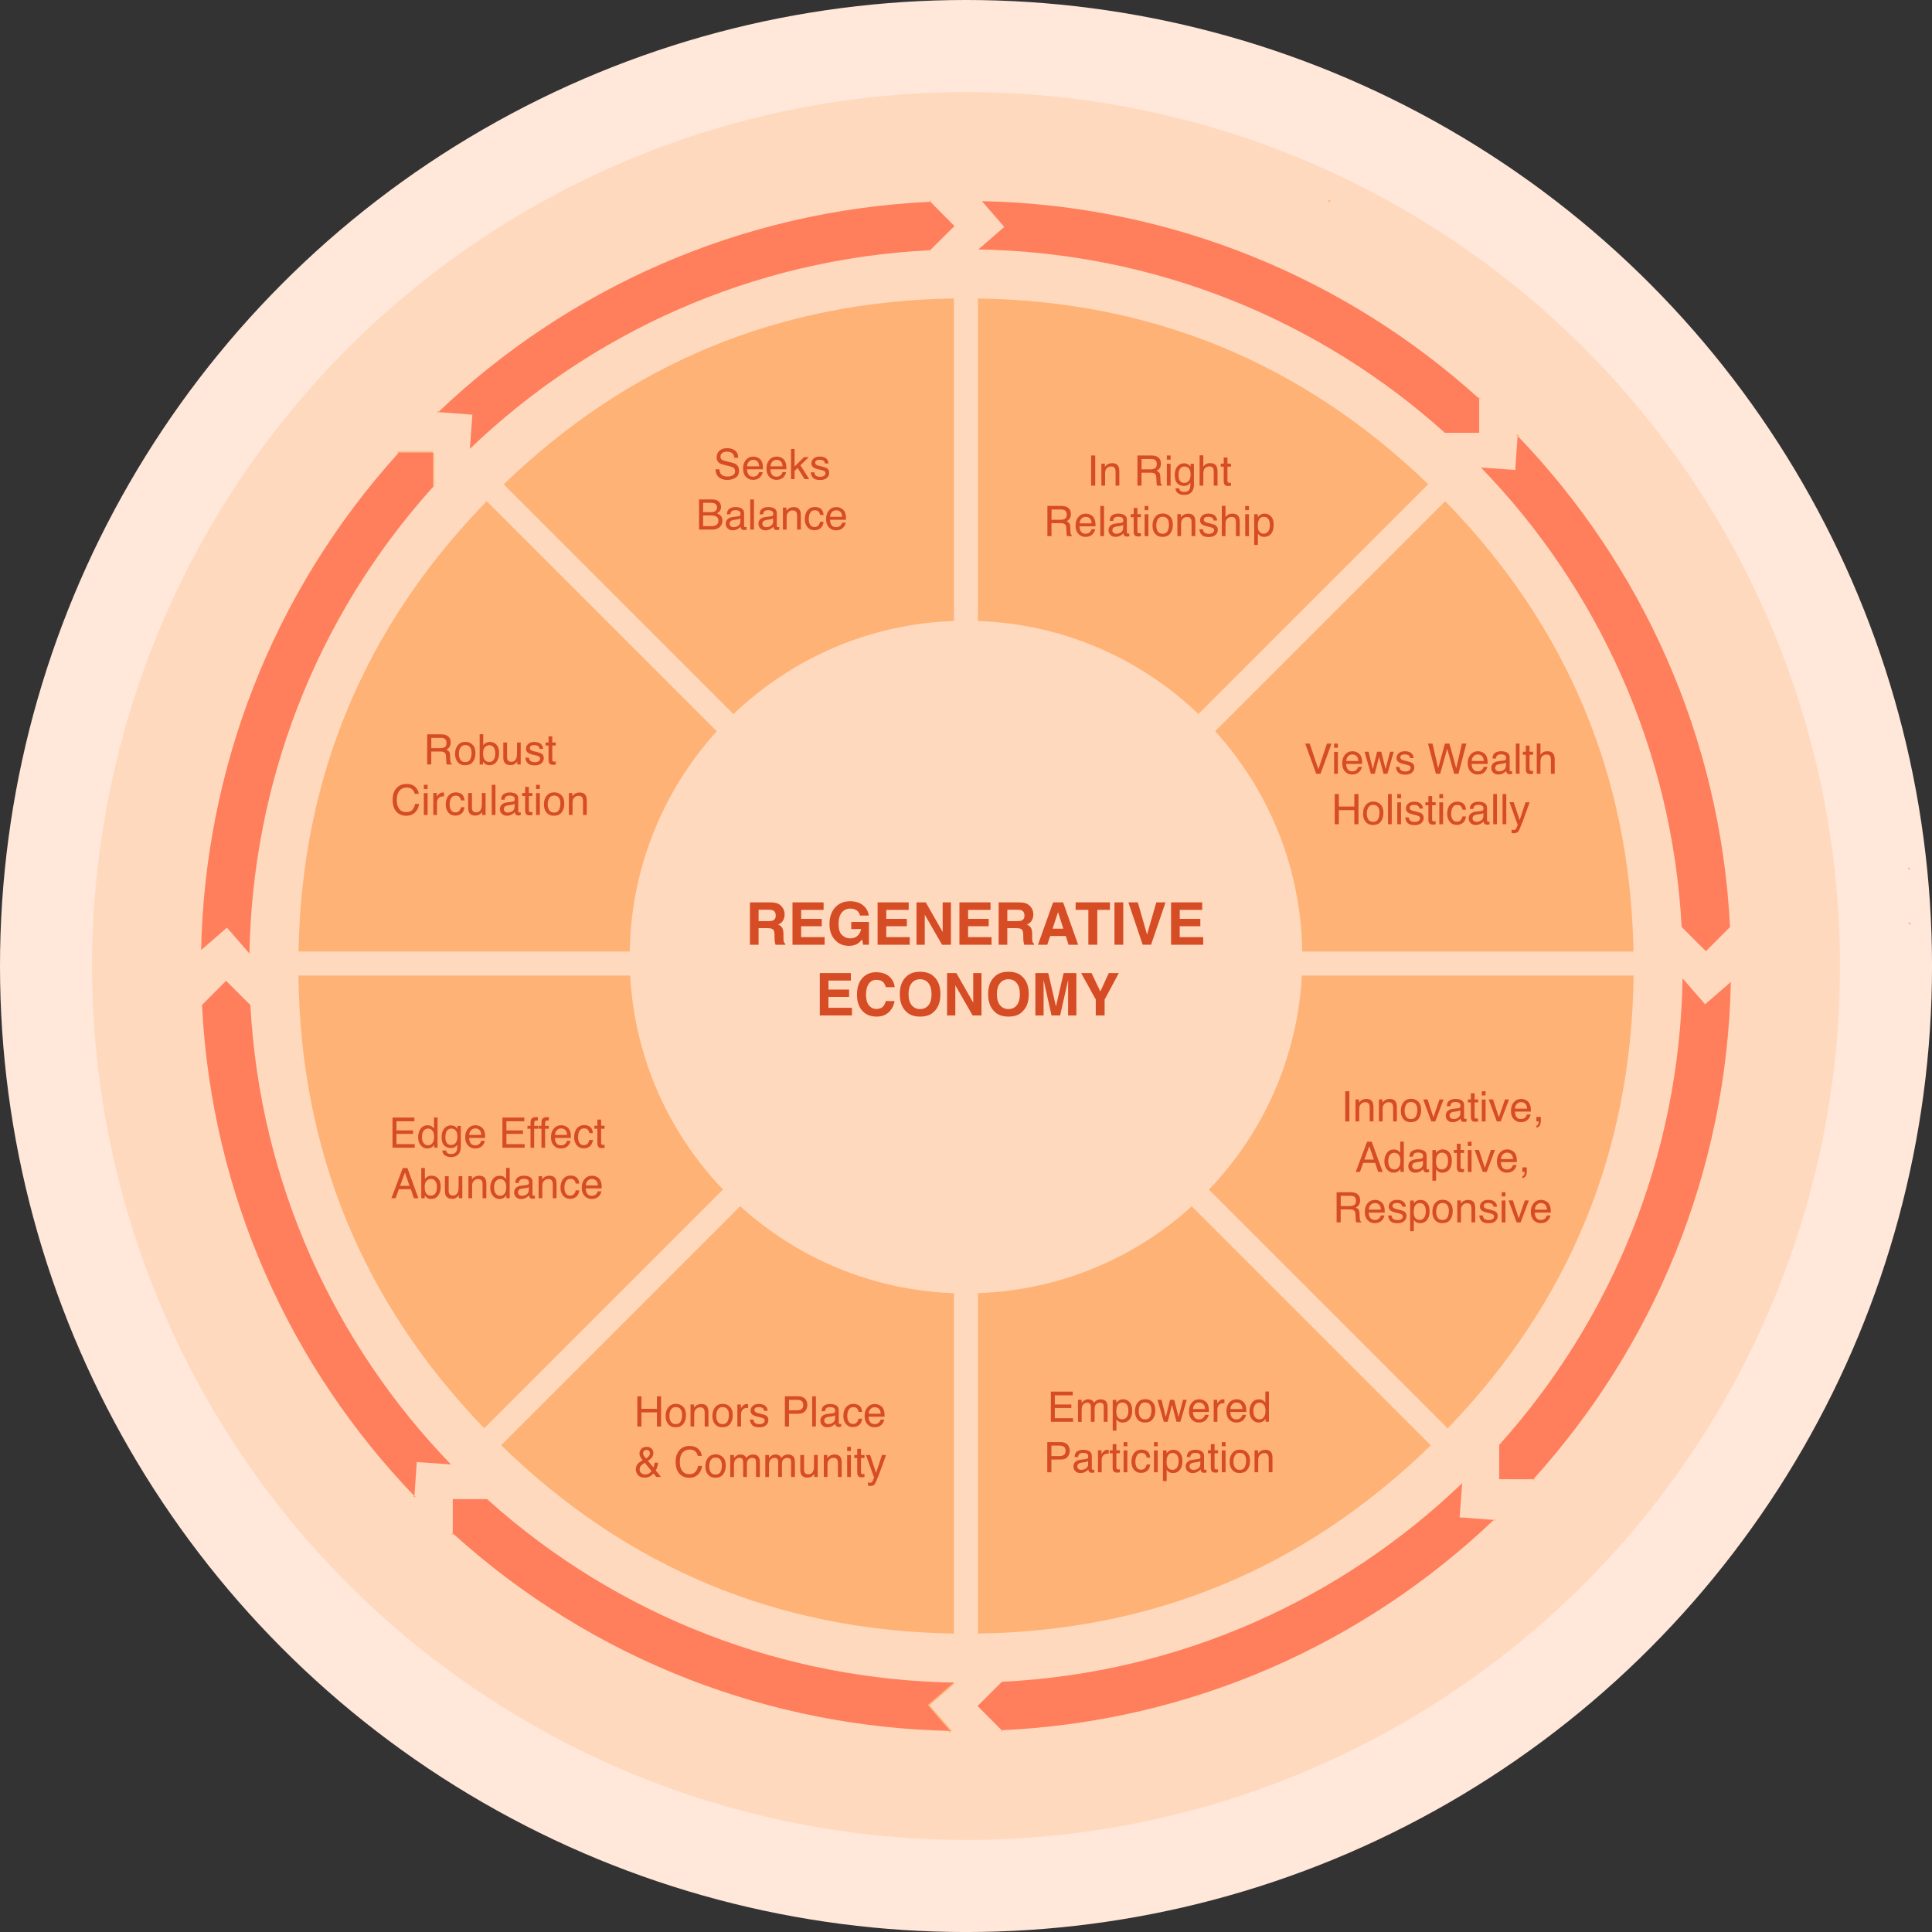 <svg xmlns="http://www.w3.org/2000/svg" id="Layer_1" viewBox="0 0 792.77 792.77"><rect x="0" y="0" width="792.77" height="792.77" fill="#333333" stroke="none"/><circle cx="396.39" cy="396.39" r="396.39" fill="#ffe7d9"></circle><circle cx="396.39" cy="396.39" r="358.61" fill="#ffd9be"></circle><g><path d="M391.44,122.46v132.35c-35.05,1.23-66.81,15.53-90.47,38.22l-94.29-94.29c51.53-49.72,113.11-75.16,184.77-76.28Z" fill="#ffb275"></path><path d="M294.12,300.07c-21.74,23.97-35.16,55.62-35.72,90.38H122.48c1.34-71.72,27.09-133.29,77.24-184.79l94.4,94.4Z" fill="#ffb275"></path><path d="M296.67,488.1l-97.97,97.97c-49.95-51.76-75.37-113.69-76.26-185.78h136.14c1.85,34,16.01,64.75,38.09,87.81Z" fill="#ffb275"></path><path d="M391.44,530.63v139.69c-72.13-1.12-134.07-26.89-185.8-77.29l98.08-98.08c23.36,21.22,54.01,34.51,87.72,35.69Z" fill="#ffb275"></path><path d="M587.1,593.08c-51.75,50.39-113.67,76.13-185.84,77.24v-139.69c33.75-1.18,64.4-14.45,87.76-35.63l98.08,98.08Z" fill="#ffb275"></path><path d="M670.33,400.29c-.89,72.11-26.33,134.04-76.3,185.82l-97.97-97.97c22.13-23.08,36.28-53.83,38.15-87.85h136.12Z" fill="#ffb275"></path><path d="M670.3,390.46h-135.92c-.56-34.78-14-66.45-35.76-90.42l94.4-94.4c50.17,51.49,75.94,113.09,77.27,184.82Z" fill="#ffb275"></path><path d="M586.05,198.7l-94.29,94.29c-23.68-22.67-55.42-36.97-90.49-38.18V122.46c71.68,1.1,133.26,26.52,184.79,76.24Z" fill="#ffb275"></path></g><g><path d="M447.72,186.9h1.69v12.38h-1.69v-12.38Z" fill="#d64c24"></path><path d="M451.94,190.25h1.44v1.28c.43-.53.88-.91,1.36-1.14.48-.23,1.01-.35,1.59-.35,1.28,0,2.15.45,2.6,1.34.25.49.37,1.19.37,2.1v5.79h-1.54v-5.69c0-.55-.08-.99-.24-1.33-.27-.56-.76-.84-1.47-.84-.36,0-.66.04-.89.11-.42.12-.78.37-1.1.74-.25.3-.42.61-.49.92-.08.32-.11.77-.11,1.36v4.73h-1.52v-9.03Z" fill="#d64c24"></path><path d="M466.74,186.9h5.63c.93,0,1.69.14,2.29.41,1.14.53,1.71,1.5,1.71,2.92,0,.74-.15,1.35-.46,1.82-.31.47-.74.85-1.29,1.14.48.2.85.46,1.09.78s.38.84.41,1.56l.06,1.66c.02.47.06.82.12,1.05.1.39.28.65.54.76v.28h-2.06c-.06-.11-.1-.24-.13-.41-.03-.17-.06-.49-.08-.98l-.1-2.07c-.04-.81-.33-1.35-.88-1.63-.31-.15-.8-.23-1.47-.23h-3.71v5.31h-1.68v-12.38ZM472.19,192.57c.77,0,1.37-.16,1.82-.47.45-.31.67-.88.67-1.7,0-.88-.31-1.48-.93-1.8-.33-.17-.78-.25-1.34-.25h-3.98v4.23h3.77Z" fill="#d64c24"></path><path d="M478.8,186.9h1.54v1.72h-1.54v-1.72ZM478.8,190.29h1.54v8.99h-1.54v-8.99Z" fill="#d64c24"></path><path d="M487.65,190.61c.29.2.58.48.87.86v-1.14h1.4v8.21c0,1.15-.17,2.05-.5,2.71-.63,1.22-1.81,1.84-3.55,1.84-.97,0-1.78-.22-2.44-.65s-1.03-1.12-1.11-2.04h1.54c.07.4.22.72.44.94.34.34.88.51,1.61.51,1.16,0,1.91-.41,2.27-1.23.21-.48.31-1.35.29-2.59-.3.46-.67.8-1.09,1.03-.43.22-.99.34-1.69.34-.97,0-1.83-.35-2.56-1.04-.73-.69-1.09-1.84-1.09-3.44,0-1.51.37-2.69,1.1-3.54.74-.85,1.62-1.27,2.67-1.27.71,0,1.32.17,1.85.52ZM487.84,192.24c-.46-.54-1.04-.81-1.75-.81-1.06,0-1.79.5-2.18,1.5-.21.53-.31,1.23-.31,2.1,0,1.02.21,1.79.62,2.32.41.53.96.8,1.66.8,1.08,0,1.85-.49,2.29-1.48.25-.56.37-1.21.37-1.95,0-1.12-.23-1.95-.69-2.49Z" fill="#d64c24"></path><path d="M492.24,186.85h1.52v4.62c.36-.46.68-.78.97-.96.49-.32,1.1-.48,1.83-.48,1.31,0,2.2.46,2.66,1.37.25.5.38,1.19.38,2.08v5.79h-1.56v-5.69c0-.66-.08-1.15-.25-1.46-.28-.49-.79-.74-1.55-.74-.63,0-1.2.22-1.71.65-.51.43-.77,1.25-.77,2.45v4.79h-1.52v-12.42Z" fill="#d64c24"></path><path d="M502.14,187.73h1.53v2.52h1.44v1.24h-1.44v5.89c0,.31.11.53.32.63.12.06.31.09.59.09.07,0,.15,0,.24,0,.08,0,.18-.01.29-.03v1.21c-.17.05-.36.09-.54.11s-.39.03-.61.03c-.71,0-1.19-.18-1.44-.54-.25-.36-.38-.83-.38-1.41v-5.98h-1.22v-1.24h1.22v-2.52Z" fill="#d64c24"></path><path d="M429.79,207.61h5.63c.93,0,1.69.14,2.29.41,1.14.53,1.71,1.5,1.71,2.92,0,.74-.15,1.35-.46,1.82-.31.47-.74.85-1.29,1.14.48.2.85.46,1.09.78s.38.84.41,1.56l.06,1.66c.02.47.06.82.12,1.05.1.39.28.65.54.76v.28h-2.06c-.06-.11-.1-.24-.13-.41-.03-.17-.06-.49-.08-.98l-.1-2.07c-.04-.81-.33-1.35-.88-1.63-.31-.15-.8-.23-1.47-.23h-3.71v5.31h-1.68v-12.38ZM435.24,213.28c.77,0,1.37-.16,1.82-.47.45-.31.67-.88.67-1.7,0-.88-.31-1.48-.93-1.8-.33-.17-.78-.25-1.34-.25h-3.98v4.23h3.77Z" fill="#d64c24"></path><path d="M447.43,211.21c.6.3,1.05.69,1.37,1.17.3.46.5.99.6,1.59.09.42.13,1.08.13,1.99h-6.57c.03.92.24,1.66.64,2.21.4.56,1.02.83,1.87.83.79,0,1.41-.26,1.88-.79.26-.31.45-.66.56-1.06h1.49c-.04.33-.17.7-.39,1.11-.22.41-.47.74-.74,1-.46.45-1.02.75-1.7.91-.36.09-.77.13-1.23.13-1.12,0-2.06-.41-2.84-1.23-.78-.82-1.16-1.96-1.16-3.43s.39-2.63,1.17-3.53c.78-.9,1.8-1.36,3.07-1.36.64,0,1.25.15,1.85.45ZM447.97,214.76c-.06-.66-.2-1.18-.43-1.58-.41-.73-1.1-1.1-2.06-1.1-.69,0-1.27.25-1.74.75s-.72,1.14-.74,1.92h4.97Z" fill="#d64c24"></path><path d="M451.5,207.61h1.52v12.38h-1.52v-12.38Z" fill="#d64c24"></path><path d="M460.13,214.53c.35-.04.58-.19.7-.44.07-.14.1-.33.1-.58,0-.52-.18-.9-.55-1.13-.37-.23-.89-.35-1.58-.35-.79,0-1.35.21-1.68.64-.18.24-.3.59-.36,1.06h-1.42c.03-1.12.39-1.89,1.08-2.33.69-.44,1.5-.66,2.41-.66,1.06,0,1.92.2,2.58.61.66.4.99,1.03.99,1.89v5.2c0,.16.03.28.1.38s.2.14.41.14c.07,0,.14,0,.23-.01s.17-.02.27-.04v1.12c-.24.07-.42.11-.54.13-.12.02-.29.03-.51.03-.52,0-.9-.19-1.14-.56-.12-.2-.21-.47-.26-.83-.31.4-.75.76-1.33,1.05-.58.3-1.22.45-1.91.45-.84,0-1.52-.25-2.05-.76-.53-.51-.8-1.14-.8-1.91,0-.84.26-1.48.78-1.94.52-.46,1.21-.74,2.06-.85l2.42-.3ZM456.93,218.63c.32.25.7.38,1.14.38.53,0,1.05-.12,1.55-.37.84-.41,1.26-1.08,1.26-2.01v-1.22c-.18.12-.42.22-.71.3-.29.08-.58.14-.86.17l-.92.12c-.55.07-.96.19-1.24.35-.47.26-.7.68-.7,1.26,0,.44.16.78.48,1.03Z" fill="#d64c24"></path><path d="M465.19,208.45h1.53v2.52h1.44v1.24h-1.44v5.89c0,.31.11.53.32.63.12.06.31.09.59.09.07,0,.15,0,.24,0,.08,0,.18-.01.29-.03v1.21c-.17.05-.36.09-.54.11s-.39.03-.61.03c-.71,0-1.19-.18-1.44-.54-.25-.36-.38-.83-.38-1.41v-5.98h-1.22v-1.24h1.22v-2.52Z" fill="#d64c24"></path><path d="M469.68,207.61h1.54v1.72h-1.54v-1.72ZM469.68,211.01h1.54v8.99h-1.54v-8.99Z" fill="#d64c24"></path><path d="M480.06,211.87c.8.77,1.2,1.91,1.2,3.42s-.35,2.66-1.05,3.6-1.79,1.42-3.27,1.42c-1.23,0-2.21-.42-2.94-1.26-.72-.84-1.09-1.97-1.09-3.38,0-1.52.38-2.72,1.15-3.62.76-.9,1.79-1.35,3.08-1.35,1.16,0,2.13.39,2.93,1.16ZM479.12,217.87c.37-.76.55-1.61.55-2.54,0-.84-.13-1.53-.4-2.05-.42-.83-1.15-1.25-2.18-1.25-.92,0-1.58.35-2,1.06-.42.71-.62,1.56-.62,2.56s.21,1.76.62,2.4c.42.64,1.08.96,1.98.96,1,0,1.68-.38,2.05-1.14Z" fill="#d64c24"></path><path d="M483.12,210.97h1.44v1.28c.43-.53.88-.91,1.36-1.14.48-.23,1.01-.35,1.59-.35,1.28,0,2.15.45,2.6,1.34.25.49.37,1.19.37,2.1v5.79h-1.54v-5.69c0-.55-.08-.99-.24-1.33-.27-.56-.76-.84-1.47-.84-.36,0-.66.04-.89.11-.42.12-.78.37-1.1.74-.25.3-.42.61-.49.92-.08.32-.11.77-.11,1.36v4.73h-1.52v-9.03Z" fill="#d64c24"></path><path d="M493.62,217.16c.05.51.17.89.39,1.16.39.49,1.07.73,2.03.73.57,0,1.08-.12,1.51-.37.44-.24.65-.62.65-1.13,0-.39-.17-.68-.52-.88-.22-.12-.66-.27-1.32-.43l-1.22-.3c-.78-.19-1.36-.4-1.73-.64-.66-.41-.99-.98-.99-1.7,0-.85.31-1.55.93-2.07.62-.53,1.46-.79,2.52-.79,1.38,0,2.37.4,2.98,1.2.38.51.57,1.05.56,1.64h-1.43c-.03-.34-.15-.65-.37-.93-.36-.4-.98-.6-1.86-.6-.59,0-1.03.11-1.33.33s-.45.51-.45.87c0,.39.2.71.6.94.23.14.57.26,1.01.37l1.02.24c1.11.26,1.85.52,2.23.77.59.39.89,1,.89,1.83s-.31,1.5-.93,2.08c-.62.58-1.56.88-2.82.88-1.36,0-2.32-.31-2.89-.91-.57-.61-.87-1.36-.91-2.26h1.46Z" fill="#d64c24"></path><path d="M501.35,207.57h1.52v4.62c.36-.46.68-.78.97-.96.49-.32,1.1-.48,1.83-.48,1.31,0,2.2.46,2.66,1.37.25.5.38,1.19.38,2.08v5.79h-1.56v-5.69c0-.66-.08-1.15-.25-1.46-.28-.49-.79-.74-1.55-.74-.63,0-1.2.22-1.71.65-.51.43-.77,1.25-.77,2.45v4.79h-1.52v-12.42Z" fill="#d64c24"></path><path d="M510.95,207.61h1.54v1.72h-1.54v-1.72ZM510.95,211.01h1.54v8.99h-1.54v-8.99Z" fill="#d64c24"></path><path d="M514.66,211.01h1.48v1.2c.3-.41.64-.73,1-.95.51-.34,1.12-.51,1.81-.51,1.03,0,1.9.39,2.61,1.18.72.78,1.07,1.9,1.07,3.36,0,1.97-.52,3.37-1.55,4.21-.65.53-1.42.8-2.28.8-.68,0-1.26-.15-1.72-.45-.27-.17-.57-.46-.91-.87v4.61h-1.52v-12.58ZM520.37,218.08c.47-.59.71-1.48.71-2.66,0-.72-.1-1.34-.31-1.85-.39-.99-1.12-1.49-2.17-1.49s-1.78.53-2.17,1.58c-.21.56-.31,1.28-.31,2.14,0,.7.1,1.29.31,1.78.4.93,1.12,1.4,2.17,1.4.71,0,1.3-.3,1.77-.89Z" fill="#d64c24"></path></g><g><path d="M295.2,192.6c.04.7.2,1.27.48,1.71.54.82,1.48,1.23,2.83,1.23.61,0,1.16-.09,1.66-.27.96-.35,1.45-.97,1.45-1.87,0-.67-.2-1.15-.61-1.44-.41-.28-1.06-.53-1.94-.73l-1.62-.38c-1.06-.25-1.81-.52-2.25-.82-.76-.52-1.14-1.29-1.14-2.32,0-1.11.37-2.03,1.12-2.74.75-.71,1.81-1.07,3.18-1.07,1.26,0,2.34.31,3.22.94.88.63,1.32,1.63,1.32,3h-1.58c-.08-.66-.25-1.17-.52-1.53-.49-.65-1.32-.97-2.5-.97-.95,0-1.63.21-2.04.62-.42.42-.62.9-.62,1.45,0,.61.25,1.05.74,1.33.32.18,1.05.4,2.18.67l1.68.4c.81.19,1.44.45,1.88.78.76.58,1.14,1.42,1.14,2.52,0,1.37-.49,2.35-1.46,2.94-.97.59-2.1.88-3.39.88-1.5,0-2.68-.39-3.53-1.18-.85-.78-1.27-1.84-1.25-3.18h1.58Z" fill="#d64c24"></path><path d="M311,187.81c.6.3,1.05.69,1.37,1.17.3.46.5.99.6,1.59.09.42.13,1.08.13,1.99h-6.57c.03.92.24,1.66.64,2.21.4.56,1.02.83,1.87.83.79,0,1.41-.26,1.88-.79.26-.31.45-.66.56-1.06h1.49c-.04.33-.17.7-.39,1.11s-.47.74-.74,1c-.46.45-1.02.75-1.7.91-.36.09-.77.13-1.23.13-1.12,0-2.06-.41-2.84-1.23-.78-.82-1.16-1.96-1.16-3.43s.39-2.63,1.17-3.53c.78-.9,1.8-1.36,3.07-1.36.64,0,1.25.15,1.85.45ZM311.54,191.36c-.06-.66-.2-1.18-.43-1.58-.41-.73-1.1-1.1-2.06-1.1-.69,0-1.27.25-1.74.75-.47.5-.72,1.14-.74,1.92h4.97Z" fill="#d64c24"></path><path d="M320.6,187.81c.6.3,1.05.69,1.37,1.17.3.46.5.99.6,1.59.09.42.13,1.08.13,1.99h-6.57c.03.92.24,1.66.64,2.21.4.56,1.02.83,1.87.83.79,0,1.41-.26,1.88-.79.26-.31.45-.66.56-1.06h1.49c-.04.33-.17.7-.39,1.11s-.47.74-.74,1c-.46.45-1.02.75-1.7.91-.36.09-.77.13-1.23.13-1.12,0-2.06-.41-2.84-1.23-.78-.82-1.16-1.96-1.16-3.43s.39-2.63,1.17-3.53c.78-.9,1.8-1.36,3.07-1.36.64,0,1.25.15,1.85.45ZM321.14,191.36c-.06-.66-.2-1.18-.43-1.58-.41-.73-1.1-1.1-2.06-1.1-.69,0-1.27.25-1.74.75-.47.5-.72,1.14-.74,1.92h4.97Z" fill="#d64c24"></path><path d="M324.59,184.21h1.46v7.19l3.89-3.83h1.94l-3.47,3.36,3.66,5.67h-1.94l-2.84-4.59-1.25,1.21v3.39h-1.46v-12.38Z" fill="#d64c24"></path><path d="M334.15,193.76c.05.51.17.89.39,1.16.39.49,1.07.73,2.03.73.57,0,1.08-.12,1.51-.37.44-.24.65-.62.65-1.13,0-.39-.17-.68-.52-.88-.22-.12-.66-.27-1.32-.43l-1.23-.3c-.78-.19-1.36-.4-1.73-.64-.66-.41-.99-.98-.99-1.7,0-.85.31-1.55.94-2.07.62-.53,1.46-.79,2.52-.79,1.38,0,2.37.4,2.98,1.2.38.51.57,1.05.56,1.64h-1.43c-.03-.34-.15-.65-.37-.93-.36-.4-.98-.6-1.85-.6-.59,0-1.03.11-1.33.33-.3.22-.45.51-.45.87,0,.39.2.71.6.94.23.14.57.26,1.01.37l1.02.24c1.11.26,1.85.52,2.23.77.59.39.88,1,.88,1.83s-.31,1.5-.93,2.08c-.62.58-1.56.88-2.82.88-1.36,0-2.32-.31-2.89-.91-.57-.61-.87-1.36-.91-2.26h1.46Z" fill="#d64c24"></path><path d="M286.86,204.93h5.35c1.46,0,2.5.43,3.11,1.3.36.51.54,1.1.54,1.77,0,.78-.22,1.42-.67,1.92-.23.26-.56.51-.99.72.64.24,1.11.51,1.42.82.56.54.83,1.28.83,2.23,0,.8-.25,1.52-.75,2.17-.75.97-1.95,1.45-3.59,1.45h-5.27v-12.38ZM291.59,210.16c.72,0,1.27-.1,1.67-.29.62-.31.94-.87.94-1.67s-.33-1.35-1-1.64c-.37-.16-.93-.24-1.67-.24h-3.02v3.83h3.08ZM292.16,215.88c1.04,0,1.78-.3,2.22-.89.28-.38.42-.83.42-1.37,0-.9-.41-1.51-1.22-1.84-.43-.17-1-.26-1.71-.26h-3.36v4.36h3.65Z" fill="#d64c24"></path><path d="M303.06,211.84c.35-.04.58-.19.7-.44.07-.14.1-.33.1-.58,0-.52-.18-.9-.55-1.13-.37-.23-.89-.35-1.58-.35-.79,0-1.35.21-1.68.64-.19.24-.31.59-.36,1.06h-1.42c.03-1.12.39-1.89,1.08-2.33.69-.44,1.5-.66,2.41-.66,1.06,0,1.92.2,2.58.61.66.4.98,1.03.98,1.89v5.2c0,.16.03.28.1.38.06.1.2.14.41.14.07,0,.14,0,.23-.01s.17-.02.27-.04v1.12c-.24.07-.42.11-.54.13-.12.02-.29.03-.51.03-.52,0-.9-.19-1.14-.56-.12-.2-.21-.47-.26-.83-.31.4-.75.76-1.33,1.05-.58.3-1.22.45-1.91.45-.84,0-1.52-.25-2.05-.76-.53-.51-.8-1.14-.8-1.91,0-.84.26-1.48.78-1.94.52-.46,1.21-.74,2.06-.85l2.42-.3ZM299.86,215.94c.32.25.7.38,1.14.38.53,0,1.05-.12,1.55-.37.84-.41,1.26-1.08,1.26-2.01v-1.22c-.19.12-.42.22-.71.3-.29.08-.58.14-.86.17l-.92.12c-.55.07-.96.19-1.24.35-.47.26-.7.68-.7,1.26,0,.44.16.78.48,1.03Z" fill="#d64c24"></path><path d="M307.86,204.93h1.52v12.38h-1.52v-12.38Z" fill="#d64c24"></path><path d="M316.49,211.84c.35-.04.58-.19.7-.44.07-.14.1-.33.1-.58,0-.52-.18-.9-.55-1.13-.37-.23-.89-.35-1.58-.35-.79,0-1.35.21-1.68.64-.19.24-.31.59-.36,1.06h-1.42c.03-1.12.39-1.89,1.08-2.33.69-.44,1.5-.66,2.41-.66,1.06,0,1.92.2,2.58.61.66.4.98,1.03.98,1.89v5.2c0,.16.03.28.1.38.06.1.2.14.41.14.07,0,.14,0,.23-.01s.17-.02.27-.04v1.12c-.24.07-.42.11-.54.13-.12.02-.29.03-.51.03-.52,0-.9-.19-1.14-.56-.12-.2-.21-.47-.26-.83-.31.4-.75.76-1.33,1.05-.58.3-1.22.45-1.91.45-.84,0-1.52-.25-2.05-.76-.53-.51-.8-1.14-.8-1.91,0-.84.26-1.48.78-1.94.52-.46,1.21-.74,2.06-.85l2.42-.3ZM313.3,215.94c.32.25.7.38,1.14.38.53,0,1.05-.12,1.55-.37.84-.41,1.26-1.08,1.26-2.01v-1.22c-.19.12-.42.22-.71.3-.29.08-.58.14-.86.17l-.92.12c-.55.07-.96.19-1.24.35-.47.26-.7.68-.7,1.26,0,.44.16.78.48,1.03Z" fill="#d64c24"></path><path d="M321.25,208.28h1.44v1.28c.43-.53.88-.91,1.36-1.14.48-.23,1.01-.35,1.59-.35,1.28,0,2.15.45,2.6,1.34.25.49.37,1.19.37,2.1v5.79h-1.54v-5.69c0-.55-.08-.99-.24-1.33-.27-.56-.76-.84-1.47-.84-.36,0-.65.04-.88.11-.42.12-.78.37-1.1.74-.25.3-.42.61-.49.92s-.11.77-.11,1.36v4.73h-1.52v-9.03Z" fill="#d64c24"></path><path d="M336.82,208.76c.64.49,1.02,1.35,1.15,2.55h-1.48c-.09-.56-.29-1.02-.62-1.39s-.83-.55-1.54-.55c-.97,0-1.66.47-2.07,1.41-.27.61-.4,1.37-.4,2.26s.19,1.66.57,2.28c.38.62.98.93,1.8.93.63,0,1.13-.19,1.5-.57.37-.38.62-.91.76-1.57h1.48c-.17,1.2-.59,2.07-1.26,2.63-.67.55-1.54.83-2.59.83-1.18,0-2.12-.43-2.82-1.29-.7-.86-1.05-1.94-1.05-3.23,0-1.58.39-2.82,1.15-3.7.77-.88,1.75-1.32,2.94-1.32,1.02,0,1.84.25,2.48.74Z" fill="#d64c24"></path><path d="M345.06,208.53c.6.3,1.05.69,1.37,1.17.3.46.5.99.6,1.59.09.42.13,1.08.13,1.99h-6.57c.03.92.24,1.66.64,2.21.4.56,1.02.83,1.87.83.79,0,1.41-.26,1.88-.79.26-.31.45-.66.56-1.06h1.49c-.04.33-.17.7-.39,1.11s-.47.74-.74,1c-.46.45-1.02.75-1.7.91-.36.09-.77.13-1.23.13-1.12,0-2.06-.41-2.84-1.23-.78-.82-1.16-1.96-1.16-3.43s.39-2.63,1.17-3.53c.78-.9,1.8-1.36,3.07-1.36.64,0,1.25.15,1.85.45ZM345.6,212.07c-.06-.66-.2-1.18-.43-1.58-.41-.73-1.1-1.1-2.06-1.1-.69,0-1.27.25-1.74.75-.47.5-.72,1.14-.74,1.92h4.97Z" fill="#d64c24"></path></g><g><path d="M175.29,301.32h5.63c.93,0,1.69.14,2.29.41,1.14.53,1.71,1.5,1.71,2.92,0,.74-.15,1.35-.46,1.82-.31.47-.73.85-1.29,1.14.48.2.85.46,1.09.78.24.32.38.84.41,1.56l.06,1.66c.02.47.06.82.12,1.05.1.39.28.65.54.76v.28h-2.06c-.06-.11-.1-.24-.13-.41s-.06-.49-.08-.98l-.1-2.07c-.04-.81-.33-1.35-.88-1.63-.31-.15-.8-.23-1.47-.23h-3.71v5.31h-1.68v-12.38ZM180.74,306.99c.76,0,1.37-.16,1.82-.47.45-.31.67-.88.67-1.7,0-.88-.31-1.48-.93-1.8-.33-.17-.78-.25-1.34-.25h-3.98v4.23h3.77Z" fill="#d64c24"></path><path d="M193.89,305.58c.8.77,1.2,1.91,1.2,3.42s-.35,2.66-1.05,3.6c-.7.95-1.79,1.42-3.27,1.42-1.23,0-2.21-.42-2.94-1.26-.73-.84-1.09-1.97-1.09-3.38,0-1.52.38-2.72,1.15-3.62.76-.9,1.79-1.35,3.08-1.35,1.15,0,2.13.39,2.93,1.16ZM192.95,311.57c.37-.76.55-1.61.55-2.54,0-.84-.13-1.53-.4-2.05-.42-.83-1.15-1.25-2.18-1.25-.92,0-1.58.35-2,1.06-.42.71-.62,1.56-.62,2.56s.21,1.76.62,2.4c.42.64,1.08.96,1.98.96.99,0,1.68-.38,2.05-1.14Z" fill="#d64c24"></path><path d="M196.82,301.28h1.48v4.49c.33-.43.73-.76,1.19-.99s.96-.34,1.51-.34c1.13,0,2.04.39,2.75,1.16.7.77,1.05,1.91,1.05,3.42,0,1.43-.35,2.61-1.04,3.56-.69.94-1.66,1.42-2.89,1.42-.69,0-1.27-.17-1.74-.5-.28-.2-.58-.51-.91-.94v1.15h-1.4v-12.42ZM202.63,311.67c.41-.65.61-1.51.61-2.58,0-.95-.2-1.74-.61-2.36-.41-.62-1.01-.94-1.81-.94-.69,0-1.3.26-1.82.77s-.78,1.35-.78,2.53c0,.85.11,1.54.32,2.07.4.99,1.15,1.49,2.24,1.49.82,0,1.44-.33,1.85-.98Z" fill="#d64c24"></path><path d="M208.07,304.67v5.99c0,.46.07.84.21,1.13.26.54.75.81,1.47.81,1.03,0,1.73-.47,2.1-1.42.2-.51.3-1.2.3-2.08v-4.43h1.52v9.03h-1.43l.02-1.33c-.19.34-.43.63-.72.87-.57.47-1.26.71-2.07.71-1.26,0-2.12-.43-2.58-1.29-.25-.46-.37-1.08-.37-1.85v-6.14h1.55Z" fill="#d64c24"></path><path d="M217.05,310.87c.05.51.17.89.39,1.16.39.49,1.07.73,2.03.73.57,0,1.08-.12,1.51-.37.44-.24.65-.62.65-1.13,0-.39-.17-.68-.52-.88-.22-.12-.66-.27-1.32-.43l-1.23-.3c-.78-.19-1.36-.4-1.73-.64-.66-.41-.99-.98-.99-1.7,0-.85.31-1.55.94-2.07.62-.53,1.46-.79,2.52-.79,1.38,0,2.37.4,2.98,1.2.38.51.57,1.05.56,1.64h-1.43c-.03-.34-.15-.65-.37-.93-.36-.4-.98-.6-1.85-.6-.59,0-1.03.11-1.33.33-.3.22-.45.51-.45.87,0,.39.2.71.6.94.23.14.57.26,1.01.37l1.02.24c1.11.26,1.85.52,2.23.77.59.39.88,1,.88,1.83s-.31,1.5-.93,2.08c-.62.58-1.56.88-2.82.88-1.36,0-2.32-.31-2.89-.91-.57-.61-.87-1.36-.91-2.26h1.46Z" fill="#d64c24"></path><path d="M225.09,302.15h1.53v2.52h1.44v1.24h-1.44v5.89c0,.31.11.53.32.63.12.06.31.09.59.09.07,0,.15,0,.24,0,.08,0,.18-.01.29-.03v1.21c-.17.05-.36.09-.54.11-.19.02-.39.03-.61.03-.71,0-1.19-.18-1.44-.54s-.38-.83-.38-1.41v-5.98h-1.22v-1.24h1.22v-2.52Z" fill="#d64c24"></path><path d="M170.42,322.94c.86.83,1.33,1.76,1.42,2.81h-1.64c-.18-.8-.54-1.43-1.09-1.9-.54-.47-1.31-.7-2.29-.7-1.2,0-2.16.43-2.9,1.29-.74.86-1.1,2.17-1.1,3.94,0,1.45.33,2.63,1,3.53.67.9,1.66,1.35,2.98,1.35,1.21,0,2.14-.47,2.77-1.42.34-.5.59-1.16.75-1.97h1.64c-.14,1.3-.62,2.4-1.43,3.28-.97,1.06-2.28,1.59-3.93,1.59-1.42,0-2.62-.44-3.58-1.31-1.27-1.15-1.91-2.93-1.91-5.34,0-1.83.48-3.33,1.43-4.5,1.03-1.27,2.46-1.91,4.27-1.91,1.55,0,2.75.41,3.61,1.24Z" fill="#d64c24"></path><path d="M173.92,322.03h1.54v1.72h-1.54v-1.72ZM173.92,325.43h1.54v8.99h-1.54v-8.99Z" fill="#d64c24"></path><path d="M177.8,325.39h1.44v1.56c.12-.3.41-.67.87-1.11.46-.44.99-.65,1.59-.65.03,0,.08,0,.14,0s.18.02.35.03v1.6c-.09-.02-.17-.03-.25-.03-.08,0-.16,0-.25,0-.76,0-1.35.25-1.76.74s-.62,1.06-.62,1.7v5.19h-1.52v-9.03Z" fill="#d64c24"></path><path d="M189.47,325.87c.64.49,1.02,1.35,1.15,2.55h-1.48c-.09-.56-.29-1.02-.62-1.39s-.83-.55-1.54-.55c-.97,0-1.66.47-2.07,1.41-.27.61-.4,1.37-.4,2.26s.19,1.66.57,2.28c.38.62.98.93,1.8.93.63,0,1.13-.19,1.5-.57.37-.38.62-.91.76-1.57h1.48c-.17,1.2-.59,2.07-1.26,2.63-.67.55-1.54.83-2.59.83-1.18,0-2.12-.43-2.82-1.29-.7-.86-1.05-1.94-1.05-3.23,0-1.58.39-2.82,1.15-3.7.77-.88,1.75-1.32,2.94-1.32,1.02,0,1.84.25,2.48.74Z" fill="#d64c24"></path><path d="M193.65,325.39v5.99c0,.46.07.84.21,1.13.26.54.75.81,1.47.81,1.03,0,1.73-.47,2.1-1.42.2-.51.3-1.2.3-2.08v-4.43h1.52v9.03h-1.43l.02-1.33c-.19.34-.43.63-.72.87-.57.47-1.26.71-2.07.71-1.26,0-2.12-.43-2.58-1.29-.25-.46-.37-1.08-.37-1.85v-6.14h1.55Z" fill="#d64c24"></path><path d="M201.78,322.03h1.52v12.38h-1.52v-12.38Z" fill="#d64c24"></path><path d="M210.41,328.95c.35-.04.58-.19.7-.44.07-.14.1-.33.1-.58,0-.52-.18-.9-.55-1.13-.37-.23-.89-.35-1.58-.35-.79,0-1.35.21-1.68.64-.19.24-.31.59-.36,1.06h-1.42c.03-1.12.39-1.89,1.08-2.33.69-.44,1.5-.66,2.41-.66,1.06,0,1.92.2,2.58.61.66.4.98,1.03.98,1.89v5.2c0,.16.03.28.1.38.06.1.2.14.41.14.07,0,.14,0,.23-.01s.17-.02.27-.04v1.12c-.24.07-.42.11-.54.13-.12.02-.29.03-.51.03-.52,0-.9-.19-1.14-.56-.12-.2-.21-.47-.26-.83-.31.4-.75.76-1.33,1.05-.58.3-1.22.45-1.91.45-.84,0-1.52-.25-2.05-.76-.53-.51-.8-1.14-.8-1.91,0-.84.26-1.48.78-1.94.52-.46,1.21-.74,2.06-.85l2.42-.3ZM207.22,333.05c.32.25.7.38,1.14.38.53,0,1.05-.12,1.55-.37.84-.41,1.26-1.08,1.26-2.01v-1.22c-.19.12-.42.22-.71.3-.29.08-.58.14-.86.17l-.92.12c-.55.07-.96.19-1.24.35-.47.26-.7.68-.7,1.26,0,.44.16.78.48,1.03Z" fill="#d64c24"></path><path d="M215.48,322.87h1.53v2.52h1.44v1.24h-1.44v5.89c0,.31.11.53.32.63.12.06.31.09.59.09.07,0,.15,0,.24,0,.08,0,.18-.01.29-.03v1.21c-.17.05-.36.09-.54.11-.19.02-.39.03-.61.03-.71,0-1.19-.18-1.44-.54s-.38-.83-.38-1.41v-5.98h-1.22v-1.24h1.22v-2.52Z" fill="#d64c24"></path><path d="M219.97,322.03h1.54v1.72h-1.54v-1.72ZM219.97,325.43h1.54v8.99h-1.54v-8.99Z" fill="#d64c24"></path><path d="M230.35,326.29c.8.77,1.2,1.91,1.2,3.42s-.35,2.66-1.05,3.6c-.7.95-1.79,1.42-3.27,1.42-1.23,0-2.21-.42-2.94-1.26-.73-.84-1.09-1.97-1.09-3.38,0-1.52.38-2.72,1.15-3.62.76-.9,1.79-1.35,3.08-1.35,1.15,0,2.13.39,2.93,1.16ZM229.4,332.29c.37-.76.55-1.61.55-2.54,0-.84-.13-1.53-.4-2.05-.42-.83-1.15-1.25-2.18-1.25-.92,0-1.58.35-2,1.06-.42.71-.62,1.56-.62,2.56s.21,1.76.62,2.4c.42.64,1.08.96,1.98.96.99,0,1.68-.38,2.05-1.14Z" fill="#d64c24"></path><path d="M233.41,325.39h1.44v1.28c.43-.53.88-.91,1.36-1.14.48-.23,1.01-.35,1.59-.35,1.28,0,2.15.45,2.6,1.34.25.49.37,1.19.37,2.1v5.79h-1.54v-5.69c0-.55-.08-.99-.24-1.33-.27-.56-.76-.84-1.47-.84-.36,0-.65.04-.88.11-.42.12-.78.37-1.1.74-.25.3-.42.61-.49.92s-.11.77-.11,1.36v4.73h-1.52v-9.03Z" fill="#d64c24"></path></g><g><path d="M161.05,458.57h8.99v1.52h-7.35v3.76h6.79v1.43h-6.79v4.2h7.48v1.47h-9.11v-12.38Z" fill="#d64c24"></path><path d="M177.16,462.21c.27.17.57.46.92.88v-4.56h1.46v12.42h-1.37v-1.26c-.35.56-.77.96-1.25,1.21s-1.03.37-1.65.37c-1,0-1.87-.42-2.6-1.27-.73-.85-1.1-1.97-1.1-3.38,0-1.31.33-2.45,1-3.42.67-.96,1.62-1.45,2.87-1.45.69,0,1.27.15,1.73.44ZM173.77,468.97c.41.65,1.06.98,1.96.98.7,0,1.27-.3,1.72-.91.45-.6.67-1.47.67-2.6s-.23-1.98-.7-2.53c-.46-.55-1.04-.82-1.72-.82-.76,0-1.38.29-1.85.88-.47.58-.71,1.44-.71,2.58,0,.97.2,1.78.61,2.43Z" fill="#d64c24"></path><path d="M186.82,462.29c.29.2.58.48.87.86v-1.14h1.4v8.21c0,1.15-.17,2.05-.5,2.71-.63,1.23-1.81,1.84-3.55,1.84-.97,0-1.78-.22-2.44-.65-.66-.44-1.03-1.12-1.11-2.04h1.54c.07.4.22.72.44.94.34.34.88.51,1.61.51,1.16,0,1.91-.41,2.27-1.23.21-.48.31-1.35.29-2.59-.3.46-.67.8-1.09,1.03s-.99.34-1.69.34c-.97,0-1.83-.35-2.56-1.04-.73-.69-1.1-1.84-1.1-3.44,0-1.51.37-2.69,1.1-3.54.74-.85,1.62-1.27,2.67-1.27.71,0,1.32.17,1.85.52ZM187,463.92c-.46-.54-1.04-.81-1.75-.81-1.06,0-1.79.5-2.18,1.5-.21.53-.31,1.23-.31,2.1,0,1.02.21,1.79.62,2.32.41.53.96.8,1.66.8,1.08,0,1.85-.49,2.29-1.47.25-.56.37-1.21.37-1.95,0-1.12-.23-1.95-.69-2.49Z" fill="#d64c24"></path><path d="M196.98,462.18c.6.3,1.05.69,1.37,1.17.3.46.5.99.6,1.59.09.42.13,1.08.13,1.99h-6.57c.03.92.24,1.66.64,2.21.4.55,1.02.83,1.87.83.79,0,1.41-.26,1.88-.79.26-.3.45-.66.56-1.06h1.49c-.04.33-.17.7-.39,1.11s-.47.74-.74,1c-.46.45-1.02.75-1.7.91-.36.09-.77.13-1.23.13-1.12,0-2.06-.41-2.84-1.23s-1.16-1.96-1.16-3.43.39-2.63,1.17-3.53c.78-.9,1.8-1.36,3.07-1.36.64,0,1.25.15,1.85.45ZM197.52,465.72c-.06-.66-.2-1.18-.43-1.58-.41-.73-1.1-1.1-2.06-1.1-.69,0-1.27.25-1.74.75-.47.5-.72,1.14-.74,1.92h4.97Z" fill="#d64c24"></path><path d="M206.16,458.57h8.99v1.52h-7.35v3.76h6.79v1.43h-6.79v4.2h7.48v1.47h-9.11v-12.38Z" fill="#d64c24"></path><path d="M218.02,459.17c.35-.52,1.04-.78,2.05-.78.1,0,.19,0,.3,0s.22.01.35.03v1.38c-.16-.01-.27-.02-.35-.02-.07,0-.14,0-.2,0-.47,0-.74.12-.84.36-.09.24-.14.85-.14,1.83h1.52v1.2h-1.52v7.79h-1.5v-7.79h-1.26v-1.2h1.26v-1.42c.02-.63.13-1.09.33-1.38Z" fill="#d64c24"></path><path d="M222.51,459.17c.35-.52,1.04-.78,2.05-.78.1,0,.19,0,.3,0s.22.01.35.03v1.38c-.16-.01-.27-.02-.35-.02-.07,0-.14,0-.2,0-.47,0-.74.12-.84.36-.09.24-.14.85-.14,1.83h1.52v1.2h-1.52v7.79h-1.5v-7.79h-1.26v-1.2h1.26v-1.42c.02-.63.13-1.09.33-1.38Z" fill="#d64c24"></path><path d="M232.17,462.18c.6.3,1.05.69,1.37,1.17.3.46.5.99.6,1.59.09.42.13,1.08.13,1.99h-6.57c.03.92.24,1.66.64,2.21.4.55,1.02.83,1.87.83.79,0,1.41-.26,1.88-.79.26-.3.45-.66.56-1.06h1.49c-.04.33-.17.7-.39,1.11s-.47.74-.74,1c-.46.45-1.02.75-1.7.91-.36.09-.77.13-1.23.13-1.12,0-2.06-.41-2.84-1.23s-1.16-1.96-1.16-3.43.39-2.63,1.17-3.53c.78-.9,1.8-1.36,3.07-1.36.64,0,1.25.15,1.85.45ZM232.72,465.72c-.06-.66-.2-1.18-.43-1.58-.41-.73-1.1-1.1-2.06-1.1-.69,0-1.27.25-1.74.75-.47.5-.72,1.14-.74,1.92h4.97Z" fill="#d64c24"></path><path d="M242.16,462.41c.64.49,1.02,1.35,1.15,2.55h-1.48c-.09-.56-.29-1.02-.62-1.39-.32-.37-.83-.55-1.54-.55-.97,0-1.66.47-2.07,1.41-.27.61-.4,1.37-.4,2.26s.19,1.66.57,2.28c.38.62.98.93,1.8.93.63,0,1.13-.19,1.5-.58s.62-.91.76-1.57h1.48c-.17,1.2-.59,2.07-1.26,2.62-.67.55-1.54.83-2.59.83-1.18,0-2.12-.43-2.82-1.29-.7-.86-1.05-1.94-1.05-3.23,0-1.58.39-2.82,1.15-3.7.77-.88,1.75-1.32,2.94-1.32,1.02,0,1.84.25,2.48.74Z" fill="#d64c24"></path><path d="M245.13,459.41h1.53v2.52h1.44v1.24h-1.44v5.89c0,.31.11.53.32.63.12.06.31.09.59.09.07,0,.15,0,.24,0,.08,0,.18-.01.29-.03v1.21c-.17.05-.36.09-.54.11-.19.02-.39.03-.61.03-.71,0-1.19-.18-1.44-.54s-.38-.83-.38-1.41v-5.98h-1.22v-1.24h1.22v-2.52Z" fill="#d64c24"></path><path d="M165.28,479.29h1.9l4.49,12.38h-1.84l-1.26-3.71h-4.9l-1.34,3.71h-1.72l4.66-12.38ZM168.04,486.6l-1.88-5.47-2,5.47h3.88Z" fill="#d64c24"></path><path d="M172.87,479.25h1.48v4.49c.33-.43.73-.76,1.19-.99s.96-.34,1.51-.34c1.13,0,2.04.39,2.75,1.16.7.77,1.05,1.91,1.05,3.42,0,1.43-.35,2.61-1.04,3.56-.69.94-1.66,1.42-2.89,1.42-.69,0-1.27-.17-1.74-.5-.28-.2-.58-.51-.91-.94v1.15h-1.4v-12.42ZM178.67,489.64c.41-.65.61-1.51.61-2.58,0-.95-.2-1.74-.61-2.36-.41-.62-1.01-.94-1.81-.94-.69,0-1.3.26-1.82.77-.52.51-.78,1.35-.78,2.53,0,.85.11,1.54.32,2.06.4,1,1.15,1.49,2.24,1.49.82,0,1.44-.33,1.85-.98Z" fill="#d64c24"></path><path d="M184.11,482.64v5.99c0,.46.07.84.21,1.13.26.54.75.81,1.47.81,1.03,0,1.73-.47,2.1-1.42.2-.51.3-1.2.3-2.08v-4.43h1.52v9.03h-1.43l.02-1.33c-.19.34-.43.63-.72.87-.57.47-1.26.71-2.07.71-1.26,0-2.12-.43-2.58-1.29-.25-.46-.37-1.08-.37-1.85v-6.14h1.55Z" fill="#d64c24"></path><path d="M192.2,482.64h1.44v1.28c.43-.53.88-.91,1.36-1.14.48-.23,1.01-.35,1.59-.35,1.28,0,2.15.45,2.6,1.34.25.49.37,1.19.37,2.1v5.79h-1.54v-5.69c0-.55-.08-1-.24-1.33-.27-.56-.76-.84-1.47-.84-.36,0-.65.04-.88.11-.42.12-.78.37-1.1.74-.25.3-.42.61-.49.92s-.11.77-.11,1.36v4.73h-1.52v-9.03Z" fill="#d64c24"></path><path d="M206.76,482.92c.27.17.57.46.92.88v-4.56h1.46v12.42h-1.37v-1.26c-.35.56-.77.96-1.25,1.21s-1.03.37-1.65.37c-1,0-1.87-.42-2.6-1.27-.73-.85-1.1-1.97-1.1-3.38,0-1.31.33-2.45,1-3.42.67-.96,1.62-1.45,2.87-1.45.69,0,1.27.15,1.73.44ZM203.37,489.69c.41.65,1.06.98,1.96.98.7,0,1.27-.3,1.72-.91.45-.6.67-1.47.67-2.6s-.23-1.98-.7-2.53c-.46-.55-1.04-.82-1.72-.82-.76,0-1.38.29-1.85.88-.47.58-.71,1.44-.71,2.58,0,.97.2,1.78.61,2.43Z" fill="#d64c24"></path><path d="M216.24,486.21c.35-.04.58-.19.7-.44.07-.14.1-.33.1-.58,0-.52-.18-.9-.55-1.13-.37-.23-.89-.35-1.58-.35-.79,0-1.35.21-1.68.64-.19.24-.31.59-.36,1.06h-1.42c.03-1.12.39-1.89,1.08-2.33.69-.44,1.5-.65,2.41-.65,1.06,0,1.92.2,2.58.61.66.4.98,1.03.98,1.89v5.2c0,.16.03.28.1.38.06.09.2.14.41.14.07,0,.14,0,.23-.01s.17-.02.27-.04v1.12c-.24.07-.42.11-.54.13-.12.02-.29.03-.51.03-.52,0-.9-.19-1.14-.56-.12-.2-.21-.47-.26-.83-.31.4-.75.75-1.33,1.05-.58.3-1.22.45-1.91.45-.84,0-1.52-.25-2.05-.76-.53-.51-.8-1.14-.8-1.91,0-.84.26-1.48.78-1.94s1.21-.74,2.06-.85l2.42-.3ZM213.04,490.31c.32.25.7.38,1.14.38.53,0,1.05-.12,1.55-.37.84-.41,1.26-1.08,1.26-2.01v-1.22c-.19.12-.42.22-.71.3-.29.08-.58.13-.86.17l-.92.12c-.55.07-.96.19-1.24.34-.47.26-.7.68-.7,1.26,0,.44.16.78.48,1.04Z" fill="#d64c24"></path><path d="M221,482.64h1.44v1.28c.43-.53.88-.91,1.36-1.14.48-.23,1.01-.35,1.59-.35,1.28,0,2.15.45,2.6,1.34.25.49.37,1.19.37,2.1v5.79h-1.54v-5.69c0-.55-.08-1-.24-1.33-.27-.56-.76-.84-1.47-.84-.36,0-.65.04-.88.11-.42.12-.78.37-1.1.74-.25.3-.42.61-.49.92s-.11.77-.11,1.36v4.73h-1.52v-9.03Z" fill="#d64c24"></path><path d="M236.56,483.12c.64.49,1.02,1.35,1.15,2.55h-1.48c-.09-.56-.29-1.02-.62-1.39-.32-.37-.83-.55-1.54-.55-.97,0-1.66.47-2.07,1.41-.27.61-.4,1.37-.4,2.26s.19,1.66.57,2.28c.38.62.98.93,1.8.93.63,0,1.13-.19,1.5-.58s.62-.91.76-1.57h1.48c-.17,1.2-.59,2.07-1.26,2.62-.67.55-1.54.83-2.59.83-1.18,0-2.12-.43-2.82-1.29-.7-.86-1.05-1.94-1.05-3.23,0-1.58.39-2.82,1.15-3.7.77-.88,1.75-1.32,2.94-1.32,1.02,0,1.84.25,2.48.74Z" fill="#d64c24"></path><path d="M244.81,482.89c.6.3,1.05.69,1.37,1.17.3.46.5.99.6,1.59.09.42.13,1.08.13,1.99h-6.57c.03.92.24,1.66.64,2.21.4.55,1.02.83,1.87.83.79,0,1.41-.26,1.88-.79.26-.3.45-.66.56-1.06h1.49c-.04.33-.17.7-.39,1.11s-.47.74-.74,1c-.46.45-1.02.75-1.7.91-.36.09-.77.13-1.23.13-1.12,0-2.06-.41-2.84-1.23s-1.16-1.96-1.16-3.43.39-2.63,1.17-3.53c.78-.9,1.8-1.36,3.07-1.36.64,0,1.25.15,1.85.45ZM245.35,486.44c-.06-.66-.2-1.18-.43-1.58-.41-.73-1.1-1.1-2.06-1.1-.69,0-1.27.25-1.74.75-.47.5-.72,1.14-.74,1.92h4.97Z" fill="#d64c24"></path></g><g><path d="M261.52,572.96h1.69v5.12h6.36v-5.12h1.69v12.38h-1.69v-5.79h-6.36v5.79h-1.69v-12.38Z" fill="#d64c24"></path><path d="M280.28,577.22c.8.77,1.2,1.91,1.2,3.42s-.35,2.66-1.05,3.6c-.7.95-1.79,1.42-3.27,1.42-1.23,0-2.21-.42-2.94-1.26-.73-.84-1.09-1.97-1.09-3.38,0-1.52.38-2.72,1.15-3.62.76-.9,1.79-1.35,3.08-1.35,1.15,0,2.13.39,2.93,1.16ZM279.34,583.22c.37-.76.55-1.61.55-2.54,0-.84-.13-1.53-.4-2.05-.42-.83-1.15-1.25-2.18-1.25-.92,0-1.58.35-2,1.06-.42.71-.62,1.56-.62,2.56s.21,1.76.62,2.4c.42.64,1.08.96,1.98.96.99,0,1.68-.38,2.05-1.14Z" fill="#d64c24"></path><path d="M283.34,576.32h1.44v1.28c.43-.53.88-.91,1.36-1.14.48-.23,1.01-.35,1.59-.35,1.28,0,2.15.45,2.6,1.34.25.49.37,1.19.37,2.1v5.79h-1.54v-5.69c0-.55-.08-1-.24-1.33-.27-.56-.76-.84-1.47-.84-.36,0-.65.04-.88.11-.42.12-.78.37-1.1.74-.25.3-.42.61-.49.92s-.11.77-.11,1.36v4.73h-1.52v-9.03Z" fill="#d64c24"></path><path d="M299.48,577.22c.8.77,1.2,1.91,1.2,3.42s-.35,2.66-1.05,3.6c-.7.95-1.79,1.42-3.27,1.42-1.23,0-2.21-.42-2.94-1.26-.73-.84-1.09-1.97-1.09-3.38,0-1.52.38-2.72,1.15-3.62.76-.9,1.79-1.35,3.08-1.35,1.15,0,2.13.39,2.93,1.16ZM298.54,583.22c.37-.76.55-1.61.55-2.54,0-.84-.13-1.53-.4-2.05-.42-.83-1.15-1.25-2.18-1.25-.92,0-1.58.35-2,1.06-.42.71-.62,1.56-.62,2.56s.21,1.76.62,2.4c.42.64,1.08.96,1.98.96.99,0,1.68-.38,2.05-1.14Z" fill="#d64c24"></path><path d="M302.58,576.32h1.44v1.56c.12-.3.41-.67.87-1.11.46-.44.99-.65,1.59-.65.03,0,.08,0,.14,0,.07,0,.18.02.35.03v1.6c-.09-.02-.17-.03-.25-.03-.08,0-.16,0-.25,0-.76,0-1.35.25-1.76.74-.41.49-.62,1.06-.62,1.7v5.19h-1.52v-9.03Z" fill="#d64c24"></path><path d="M309.19,582.51c.05.51.17.89.39,1.16.39.49,1.07.73,2.03.73.57,0,1.08-.12,1.51-.37.44-.24.65-.62.65-1.13,0-.39-.17-.68-.52-.89-.22-.12-.66-.27-1.32-.43l-1.23-.3c-.78-.19-1.36-.4-1.73-.64-.66-.41-.99-.98-.99-1.7,0-.85.31-1.54.94-2.07s1.46-.79,2.52-.79c1.38,0,2.37.4,2.98,1.2.38.51.57,1.05.56,1.63h-1.43c-.03-.34-.15-.65-.37-.93-.36-.4-.98-.6-1.85-.6-.59,0-1.03.11-1.33.33-.3.22-.45.51-.45.86,0,.39.2.71.6.94.23.14.57.26,1.01.37l1.02.24c1.11.26,1.85.52,2.23.77.59.39.88,1,.88,1.83s-.31,1.5-.93,2.08c-.62.58-1.56.88-2.82.88-1.36,0-2.32-.3-2.89-.92-.57-.61-.87-1.36-.91-2.26h1.46Z" fill="#d64c24"></path><path d="M322.08,572.96h5.54c1.1,0,1.98.31,2.65.93.67.62,1.01,1.49,1.01,2.62,0,.97-.3,1.81-.9,2.53-.6.72-1.52,1.07-2.76,1.07h-3.87v5.23h-1.68v-12.38ZM328.58,574.66c-.37-.17-.87-.26-1.51-.26h-3.31v4.29h3.31c.75,0,1.35-.16,1.82-.48s.7-.88.7-1.69c0-.91-.33-1.53-1-1.85Z" fill="#d64c24"></path><path d="M333.27,572.96h1.52v12.38h-1.52v-12.38Z" fill="#d64c24"></path><path d="M341.9,579.88c.35-.04.58-.19.7-.44.07-.14.1-.33.1-.58,0-.52-.18-.9-.55-1.13-.37-.23-.89-.35-1.58-.35-.79,0-1.35.21-1.68.64-.19.24-.31.59-.36,1.06h-1.42c.03-1.12.39-1.89,1.08-2.33.69-.44,1.5-.65,2.41-.65,1.06,0,1.92.2,2.58.61.66.4.98,1.03.98,1.89v5.2c0,.16.03.28.1.38.06.09.2.14.41.14.07,0,.14,0,.23-.01s.17-.02.27-.04v1.12c-.24.07-.42.11-.54.13-.12.02-.29.03-.51.03-.52,0-.9-.19-1.14-.56-.12-.2-.21-.47-.26-.83-.31.4-.75.75-1.33,1.05-.58.3-1.22.45-1.91.45-.84,0-1.52-.25-2.05-.76-.53-.51-.8-1.14-.8-1.91,0-.84.26-1.48.78-1.94s1.21-.74,2.06-.85l2.42-.3ZM338.71,583.98c.32.25.7.38,1.14.38.53,0,1.05-.12,1.55-.37.84-.41,1.26-1.08,1.26-2.01v-1.22c-.19.12-.42.22-.71.3-.29.08-.58.13-.86.17l-.92.12c-.55.07-.96.19-1.24.34-.47.26-.7.68-.7,1.26,0,.44.16.78.48,1.04Z" fill="#d64c24"></path><path d="M352.63,576.8c.64.49,1.02,1.35,1.15,2.55h-1.48c-.09-.56-.29-1.02-.62-1.39-.32-.37-.83-.55-1.54-.55-.97,0-1.66.47-2.07,1.41-.27.61-.4,1.37-.4,2.26s.19,1.66.57,2.28c.38.62.98.93,1.8.93.63,0,1.13-.19,1.5-.58s.62-.91.76-1.57h1.48c-.17,1.2-.59,2.07-1.26,2.62-.67.55-1.54.83-2.59.83-1.18,0-2.12-.43-2.82-1.29-.7-.86-1.05-1.94-1.05-3.23,0-1.58.39-2.82,1.15-3.7.77-.88,1.75-1.32,2.94-1.32,1.02,0,1.84.25,2.48.74Z" fill="#d64c24"></path><path d="M360.87,576.57c.6.3,1.05.69,1.37,1.17.3.46.5.99.6,1.59.09.42.13,1.08.13,1.99h-6.57c.03.92.24,1.66.64,2.21.4.55,1.02.83,1.87.83.79,0,1.41-.26,1.88-.79.26-.3.45-.66.56-1.06h1.49c-.04.33-.17.7-.39,1.11s-.47.74-.74,1c-.46.45-1.02.75-1.7.91-.36.09-.77.13-1.23.13-1.12,0-2.06-.41-2.84-1.23s-1.16-1.96-1.16-3.43.39-2.63,1.17-3.53c.78-.9,1.8-1.36,3.07-1.36.64,0,1.25.15,1.85.45ZM361.42,580.11c-.06-.66-.2-1.18-.43-1.58-.41-.73-1.1-1.1-2.06-1.1-.69,0-1.27.25-1.74.75-.47.5-.72,1.14-.74,1.92h4.97Z" fill="#d64c24"></path><path d="M262.66,597.66c-.18-.41-.27-.81-.27-1.19,0-.8.27-1.46.81-1.99.54-.53,1.26-.79,2.16-.79s1.53.24,2.01.73c.48.49.72,1.07.72,1.75,0,.79-.25,1.49-.75,2.08-.29.35-.78.75-1.46,1.2l2.25,2.7c.15-.45.25-.79.31-1.01s.12-.53.18-.93h1.44c-.1.79-.29,1.55-.57,2.28s-.43,1.02-.43.88l2.19,2.67h-1.95l-1.16-1.42c-.46.5-.88.87-1.26,1.1-.67.4-1.43.61-2.3.61-1.28,0-2.21-.35-2.8-1.04-.58-.69-.87-1.48-.87-2.35,0-.94.28-1.72.85-2.35.35-.38.99-.86,1.94-1.43-.52-.6-.87-1.11-1.05-1.52ZM266.31,604.59c.45-.29.79-.61,1.03-.96l-2.79-3.41c-.79.53-1.3.93-1.54,1.21-.37.42-.55.94-.55,1.54,0,.66.24,1.16.72,1.52.48.35.99.53,1.53.53.62,0,1.16-.14,1.6-.43ZM266.19,597.57c.33-.38.49-.8.49-1.27,0-.36-.12-.68-.36-.94s-.56-.4-.97-.4c-.62,0-1.05.21-1.29.62-.12.21-.18.45-.18.7,0,.34.09.67.28.98.19.31.5.72.94,1.22.53-.38.89-.68,1.09-.92Z" fill="#d64c24"></path><path d="M286.55,594.58c.86.83,1.33,1.76,1.42,2.82h-1.64c-.18-.8-.54-1.43-1.09-1.9-.54-.47-1.31-.7-2.29-.7-1.2,0-2.16.43-2.9,1.29s-1.1,2.17-1.1,3.94c0,1.45.33,2.63,1,3.53.67.9,1.66,1.35,2.98,1.35,1.21,0,2.14-.47,2.77-1.42.34-.5.59-1.16.75-1.97h1.64c-.14,1.3-.62,2.4-1.43,3.28-.97,1.06-2.28,1.59-3.93,1.59-1.42,0-2.62-.44-3.58-1.31-1.27-1.15-1.91-2.93-1.91-5.34,0-1.83.48-3.33,1.43-4.5,1.03-1.27,2.46-1.91,4.27-1.91,1.55,0,2.75.41,3.61,1.24Z" fill="#d64c24"></path><path d="M296.6,597.93c.8.77,1.2,1.91,1.2,3.42s-.35,2.66-1.05,3.6c-.7.95-1.79,1.42-3.27,1.42-1.23,0-2.21-.42-2.94-1.26-.73-.84-1.09-1.97-1.09-3.38,0-1.52.38-2.72,1.15-3.62.76-.9,1.79-1.35,3.08-1.35,1.15,0,2.13.39,2.93,1.16ZM295.66,603.93c.37-.76.55-1.61.55-2.54,0-.84-.13-1.53-.4-2.05-.42-.83-1.15-1.25-2.18-1.25-.92,0-1.58.35-2,1.06-.42.71-.62,1.56-.62,2.56s.21,1.76.62,2.4c.42.64,1.08.96,1.98.96.99,0,1.68-.38,2.05-1.14Z" fill="#d64c24"></path><path d="M299.66,597.03h1.5v1.28c.36-.44.69-.77.98-.97.5-.34,1.07-.51,1.7-.51.72,0,1.3.18,1.74.53.25.2.47.5.67.89.34-.48.73-.84,1.19-1.07s.97-.35,1.53-.35c1.21,0,2.04.44,2.48,1.31.24.47.35,1.11.35,1.91v6.01h-1.58v-6.27c0-.6-.15-1.01-.45-1.24s-.67-.34-1.1-.34c-.6,0-1.11.2-1.54.6-.43.4-.65,1.07-.65,2v5.25h-1.54v-5.89c0-.61-.07-1.06-.22-1.34-.23-.42-.66-.63-1.29-.63-.57,0-1.09.22-1.56.67s-.7,1.25-.7,2.41v4.79h-1.52v-9.03Z" fill="#d64c24"></path><path d="M314.04,597.03h1.5v1.28c.36-.44.69-.77.98-.97.5-.34,1.07-.51,1.7-.51.72,0,1.3.18,1.74.53.25.2.47.5.67.89.34-.48.73-.84,1.19-1.07s.97-.35,1.53-.35c1.21,0,2.04.44,2.48,1.31.24.47.35,1.11.35,1.91v6.01h-1.58v-6.27c0-.6-.15-1.01-.45-1.24s-.67-.34-1.1-.34c-.6,0-1.11.2-1.54.6-.43.4-.65,1.07-.65,2v5.25h-1.54v-5.89c0-.61-.07-1.06-.22-1.34-.23-.42-.66-.63-1.29-.63-.57,0-1.09.22-1.56.67s-.7,1.25-.7,2.41v4.79h-1.52v-9.03Z" fill="#d64c24"></path><path d="M329.94,597.03v5.99c0,.46.07.84.21,1.13.26.54.75.81,1.47.81,1.03,0,1.73-.47,2.1-1.42.2-.51.3-1.2.3-2.08v-4.43h1.52v9.03h-1.43l.02-1.33c-.19.34-.43.63-.72.87-.57.47-1.26.71-2.07.71-1.26,0-2.12-.43-2.58-1.29-.25-.46-.37-1.08-.37-1.85v-6.14h1.55Z" fill="#d64c24"></path><path d="M338.02,597.03h1.44v1.28c.43-.53.88-.91,1.36-1.14.48-.23,1.01-.35,1.59-.35,1.28,0,2.15.45,2.6,1.34.25.49.37,1.19.37,2.1v5.79h-1.54v-5.69c0-.55-.08-1-.24-1.33-.27-.56-.76-.84-1.47-.84-.36,0-.65.04-.88.11-.42.12-.78.37-1.1.74-.25.3-.42.61-.49.92s-.11.77-.11,1.36v4.73h-1.52v-9.03Z" fill="#d64c24"></path><path d="M347.62,593.68h1.54v1.72h-1.54v-1.72ZM347.62,597.07h1.54v8.99h-1.54v-8.99Z" fill="#d64c24"></path><path d="M351.76,594.51h1.53v2.52h1.44v1.24h-1.44v5.89c0,.31.11.53.32.63.12.06.31.09.59.09.07,0,.15,0,.24,0,.08,0,.18-.01.29-.03v1.21c-.17.05-.36.09-.54.11-.19.02-.39.03-.61.03-.71,0-1.19-.18-1.44-.54s-.38-.83-.38-1.41v-5.98h-1.22v-1.24h1.22v-2.52Z" fill="#d64c24"></path><path d="M361.9,597.03h1.68c-.21.58-.69,1.9-1.42,3.96-.55,1.55-1.01,2.82-1.38,3.79-.88,2.3-1.49,3.71-1.85,4.21-.36.5-.98.76-1.85.76-.21,0-.38,0-.49-.03s-.26-.05-.43-.09v-1.38c.26.07.45.12.57.13s.22.03.31.03c.28,0,.49-.05.62-.14.13-.09.24-.21.33-.34.03-.04.13-.28.3-.69s.3-.72.38-.92l-3.34-9.29h1.72l2.42,7.35,2.44-7.35Z" fill="#d64c24"></path></g><g><path d="M431.19,571.03h8.99v1.52h-7.35v3.76h6.79v1.43h-6.79v4.2h7.48v1.47h-9.11v-12.38Z" fill="#d64c24"></path><path d="M442.34,574.39h1.5v1.28c.36-.44.69-.77.98-.97.5-.34,1.07-.51,1.7-.51.72,0,1.3.18,1.74.53.25.2.47.5.67.89.34-.48.73-.84,1.19-1.07s.97-.35,1.53-.35c1.21,0,2.04.44,2.48,1.31.24.47.35,1.11.35,1.91v6.01h-1.58v-6.27c0-.6-.15-1.01-.45-1.24s-.67-.34-1.1-.34c-.6,0-1.11.2-1.54.6-.43.4-.65,1.07-.65,2v5.25h-1.54v-5.89c0-.61-.07-1.06-.22-1.34-.23-.42-.66-.63-1.29-.63-.57,0-1.09.22-1.56.67-.47.44-.7,1.25-.7,2.41v4.79h-1.52v-9.03Z" fill="#d64c24"></path><path d="M456.6,574.43h1.48v1.2c.3-.41.64-.73,1-.95.51-.34,1.12-.5,1.81-.5,1.03,0,1.9.39,2.61,1.18.72.78,1.07,1.9,1.07,3.36,0,1.97-.52,3.37-1.55,4.21-.65.53-1.42.8-2.28.8-.68,0-1.26-.15-1.72-.45-.27-.17-.57-.46-.91-.87v4.61h-1.52v-12.58ZM462.31,581.5c.47-.59.71-1.48.71-2.66,0-.72-.1-1.34-.31-1.85-.39-.99-1.12-1.49-2.17-1.49s-1.78.53-2.17,1.58c-.21.56-.31,1.28-.31,2.14,0,.7.1,1.29.31,1.78.4.93,1.12,1.4,2.17,1.4.71,0,1.3-.3,1.77-.89Z" fill="#d64c24"></path><path d="M472.87,575.29c.8.77,1.2,1.91,1.2,3.42s-.35,2.66-1.05,3.6c-.7.95-1.79,1.42-3.27,1.42-1.23,0-2.21-.42-2.94-1.26-.72-.84-1.09-1.97-1.09-3.38,0-1.52.38-2.72,1.15-3.62.76-.9,1.79-1.35,3.08-1.35,1.16,0,2.13.39,2.93,1.16ZM471.92,581.29c.37-.76.55-1.61.55-2.54,0-.84-.13-1.53-.4-2.05-.42-.83-1.15-1.25-2.18-1.25-.92,0-1.58.35-2,1.06s-.62,1.56-.62,2.56.21,1.76.62,2.4c.42.64,1.08.96,1.98.96,1,0,1.68-.38,2.05-1.14Z" fill="#d64c24"></path><path d="M476.63,574.39l1.74,7.11,1.76-7.11h1.7l1.77,7.07,1.85-7.07h1.52l-2.62,9.03h-1.58l-1.84-6.99-1.78,6.99h-1.58l-2.6-9.03h1.66Z" fill="#d64c24"></path><path d="M493.97,574.63c.6.3,1.05.69,1.37,1.17.3.46.5.99.6,1.59.09.42.13,1.08.13,1.99h-6.57c.03.92.24,1.66.64,2.21.4.55,1.02.83,1.87.83.79,0,1.41-.26,1.88-.79.26-.3.45-.66.56-1.06h1.49c-.04.33-.17.7-.39,1.11-.22.41-.47.74-.74,1-.46.45-1.02.75-1.7.91-.36.09-.77.13-1.23.13-1.12,0-2.06-.41-2.84-1.23s-1.16-1.96-1.16-3.43.39-2.63,1.17-3.53c.78-.9,1.8-1.36,3.07-1.36.64,0,1.25.15,1.85.45ZM494.51,578.18c-.06-.66-.2-1.18-.43-1.58-.41-.73-1.1-1.1-2.06-1.1-.69,0-1.27.25-1.74.75s-.72,1.14-.74,1.92h4.97Z" fill="#d64c24"></path><path d="M498.04,574.39h1.44v1.56c.12-.3.41-.67.87-1.11.46-.44.99-.65,1.59-.65.03,0,.08,0,.14,0,.07,0,.18.02.35.03v1.6c-.09-.02-.17-.03-.25-.03-.08,0-.16,0-.25,0-.76,0-1.35.25-1.76.74-.41.49-.62,1.06-.62,1.7v5.19h-1.52v-9.03Z" fill="#d64c24"></path><path d="M509.32,574.63c.6.3,1.05.69,1.37,1.17.3.46.5.99.6,1.59.09.42.13,1.08.13,1.99h-6.57c.03.92.24,1.66.64,2.21.4.55,1.02.83,1.87.83.79,0,1.41-.26,1.88-.79.26-.3.45-.66.56-1.06h1.49c-.04.33-.17.7-.39,1.11-.22.41-.47.74-.74,1-.46.45-1.02.75-1.7.91-.36.09-.77.13-1.23.13-1.12,0-2.06-.41-2.84-1.23s-1.16-1.96-1.16-3.43.39-2.63,1.17-3.53c.78-.9,1.8-1.36,3.07-1.36.64,0,1.25.15,1.85.45ZM509.86,578.18c-.06-.66-.2-1.18-.43-1.58-.41-.73-1.1-1.1-2.06-1.1-.69,0-1.27.25-1.74.75s-.72,1.14-.74,1.92h4.97Z" fill="#d64c24"></path><path d="M518.3,574.66c.27.17.57.46.92.88v-4.56h1.46v12.42h-1.37v-1.26c-.35.56-.77.96-1.25,1.21s-1.03.37-1.65.37c-1,0-1.87-.42-2.6-1.27s-1.1-1.97-1.1-3.38c0-1.31.33-2.45,1-3.42s1.62-1.45,2.87-1.45c.69,0,1.26.15,1.73.44ZM514.92,581.43c.41.65,1.06.98,1.96.98.7,0,1.27-.3,1.72-.91.45-.6.68-1.47.68-2.6s-.23-1.98-.7-2.53-1.04-.82-1.72-.82c-.76,0-1.38.29-1.85.88-.47.58-.71,1.44-.71,2.58,0,.97.2,1.78.61,2.43Z" fill="#d64c24"></path><path d="M429.75,591.75h5.54c1.1,0,1.98.31,2.65.93.67.62,1.01,1.49,1.01,2.62,0,.97-.3,1.81-.9,2.53-.6.72-1.52,1.07-2.76,1.07h-3.87v5.23h-1.68v-12.38ZM436.26,593.45c-.37-.17-.87-.26-1.52-.26h-3.31v4.29h3.31c.75,0,1.35-.16,1.82-.48s.7-.88.7-1.69c0-.91-.33-1.53-1-1.85Z" fill="#d64c24"></path><path d="M445.74,598.67c.35-.04.58-.19.7-.44.07-.14.1-.33.1-.58,0-.52-.18-.9-.55-1.13s-.89-.35-1.58-.35c-.79,0-1.35.21-1.68.64-.18.24-.3.59-.36,1.06h-1.42c.03-1.12.39-1.89,1.08-2.33.69-.44,1.5-.65,2.41-.65,1.06,0,1.92.2,2.58.61.66.4.99,1.03.99,1.89v5.2c0,.16.03.28.1.38.06.09.2.14.41.14.07,0,.14,0,.23-.01s.17-.02.27-.04v1.12c-.24.07-.42.11-.54.13-.12.02-.29.03-.51.03-.52,0-.9-.19-1.14-.56-.12-.2-.21-.47-.26-.83-.31.4-.75.75-1.33,1.05-.58.3-1.22.45-1.91.45-.84,0-1.52-.25-2.05-.76-.53-.51-.8-1.14-.8-1.91,0-.84.26-1.48.78-1.94.52-.46,1.21-.74,2.06-.85l2.42-.3ZM442.55,602.76c.32.25.7.38,1.14.38.53,0,1.05-.12,1.55-.37.84-.41,1.26-1.08,1.26-2.01v-1.22c-.18.12-.42.22-.71.3-.29.08-.58.13-.86.17l-.92.12c-.55.07-.96.19-1.24.34-.47.26-.7.68-.7,1.26,0,.44.16.78.48,1.04Z" fill="#d64c24"></path><path d="M450.55,595.1h1.44v1.56c.12-.3.41-.67.87-1.11.46-.44.99-.65,1.59-.65.03,0,.08,0,.14,0,.07,0,.18.02.35.03v1.6c-.09-.02-.17-.03-.25-.03-.08,0-.16,0-.25,0-.76,0-1.35.25-1.76.74-.41.49-.62,1.06-.62,1.7v5.19h-1.52v-9.03Z" fill="#d64c24"></path><path d="M456.56,592.58h1.53v2.52h1.44v1.24h-1.44v5.89c0,.31.11.53.32.63.12.06.31.09.59.09.07,0,.15,0,.24,0,.08,0,.18-.01.29-.03v1.21c-.17.05-.36.09-.54.11s-.39.03-.61.03c-.71,0-1.19-.18-1.44-.54-.25-.36-.38-.83-.38-1.41v-5.98h-1.22v-1.24h1.22v-2.52Z" fill="#d64c24"></path><path d="M461.05,591.75h1.54v1.72h-1.54v-1.72ZM461.05,595.14h1.54v8.99h-1.54v-8.99Z" fill="#d64c24"></path><path d="M470.85,595.58c.64.49,1.02,1.35,1.15,2.55h-1.47c-.09-.56-.29-1.02-.62-1.39-.32-.37-.83-.55-1.54-.55-.97,0-1.66.47-2.07,1.41-.27.61-.41,1.37-.41,2.26s.19,1.66.57,2.28c.38.62.98.93,1.8.93.63,0,1.13-.19,1.5-.58.37-.38.62-.91.76-1.57h1.47c-.17,1.2-.59,2.07-1.26,2.62-.67.55-1.54.83-2.59.83-1.18,0-2.12-.43-2.82-1.29-.7-.86-1.05-1.94-1.05-3.23,0-1.58.38-2.82,1.16-3.7.77-.88,1.75-1.32,2.94-1.32,1.02,0,1.84.25,2.48.74Z" fill="#d64c24"></path><path d="M473.51,591.75h1.54v1.72h-1.54v-1.72ZM473.51,595.14h1.54v8.99h-1.54v-8.99Z" fill="#d64c24"></path><path d="M477.22,595.14h1.48v1.2c.3-.41.64-.73,1-.95.51-.34,1.12-.5,1.81-.5,1.03,0,1.9.39,2.61,1.18.72.78,1.07,1.9,1.07,3.36,0,1.97-.52,3.37-1.55,4.21-.65.53-1.42.8-2.28.8-.68,0-1.26-.15-1.72-.45-.27-.17-.57-.46-.91-.87v4.61h-1.52v-12.58ZM482.93,602.22c.47-.59.71-1.48.71-2.66,0-.72-.1-1.34-.31-1.85-.39-.99-1.12-1.49-2.17-1.49s-1.78.53-2.17,1.58c-.21.56-.31,1.28-.31,2.14,0,.7.1,1.29.31,1.78.4.93,1.12,1.4,2.17,1.4.71,0,1.3-.3,1.77-.89Z" fill="#d64c24"></path><path d="M491.79,598.67c.35-.04.58-.19.7-.44.07-.14.1-.33.1-.58,0-.52-.18-.9-.55-1.13s-.89-.35-1.58-.35c-.79,0-1.35.21-1.68.64-.18.24-.3.59-.36,1.06h-1.42c.03-1.12.39-1.89,1.08-2.33.69-.44,1.5-.65,2.41-.65,1.06,0,1.92.2,2.58.61.66.4.99,1.03.99,1.89v5.2c0,.16.03.28.1.38.06.09.2.14.41.14.07,0,.14,0,.23-.01s.17-.02.27-.04v1.12c-.24.07-.42.11-.54.13-.12.02-.29.03-.51.03-.52,0-.9-.19-1.14-.56-.12-.2-.21-.47-.26-.83-.31.4-.75.75-1.33,1.05-.58.3-1.22.45-1.91.45-.84,0-1.52-.25-2.05-.76-.53-.51-.8-1.14-.8-1.91,0-.84.26-1.48.78-1.94.52-.46,1.21-.74,2.06-.85l2.42-.3ZM488.59,602.76c.32.25.7.38,1.14.38.53,0,1.05-.12,1.55-.37.84-.41,1.26-1.08,1.26-2.01v-1.22c-.18.12-.42.22-.71.3-.29.08-.58.13-.86.17l-.92.12c-.55.07-.96.19-1.24.34-.47.26-.7.68-.7,1.26,0,.44.16.78.48,1.04Z" fill="#d64c24"></path><path d="M496.85,592.58h1.53v2.52h1.44v1.24h-1.44v5.89c0,.31.11.53.32.63.12.06.31.09.59.09.07,0,.15,0,.24,0,.08,0,.18-.01.29-.03v1.21c-.17.05-.36.09-.54.11s-.39.03-.61.03c-.71,0-1.19-.18-1.44-.54-.25-.36-.38-.83-.38-1.41v-5.98h-1.22v-1.24h1.22v-2.52Z" fill="#d64c24"></path><path d="M501.35,591.75h1.54v1.72h-1.54v-1.72ZM501.35,595.14h1.54v8.99h-1.54v-8.99Z" fill="#d64c24"></path><path d="M511.72,596c.8.77,1.2,1.91,1.2,3.42s-.35,2.66-1.05,3.6c-.7.95-1.79,1.42-3.27,1.42-1.23,0-2.21-.42-2.94-1.26-.72-.84-1.09-1.97-1.09-3.38,0-1.52.38-2.72,1.15-3.62.76-.9,1.79-1.35,3.08-1.35,1.16,0,2.13.39,2.93,1.16ZM510.78,602c.37-.76.55-1.61.55-2.54,0-.84-.13-1.53-.4-2.05-.42-.83-1.15-1.25-2.18-1.25-.92,0-1.58.35-2,1.06s-.62,1.56-.62,2.56.21,1.76.62,2.4c.42.64,1.08.96,1.98.96,1,0,1.68-.38,2.05-1.14Z" fill="#d64c24"></path><path d="M514.78,595.1h1.44v1.28c.43-.53.88-.91,1.36-1.14s1.01-.35,1.59-.35c1.28,0,2.15.45,2.6,1.34.25.49.37,1.19.37,2.1v5.79h-1.54v-5.69c0-.55-.08-1-.24-1.33-.27-.56-.76-.84-1.47-.84-.36,0-.66.04-.89.11-.42.12-.78.37-1.1.74-.25.3-.42.61-.49.92-.08.32-.11.77-.11,1.36v4.73h-1.52v-9.03Z" fill="#d64c24"></path></g><g><path d="M552.01,447.78h1.69v12.38h-1.69v-12.38Z" fill="#d64c24"></path><path d="M556.22,451.13h1.44v1.28c.43-.53.88-.91,1.36-1.14s1.01-.35,1.59-.35c1.28,0,2.15.45,2.6,1.34.25.49.37,1.19.37,2.1v5.79h-1.54v-5.69c0-.55-.08-1-.24-1.33-.27-.56-.76-.84-1.47-.84-.36,0-.66.04-.89.11-.42.12-.78.37-1.1.74-.25.3-.42.61-.49.92-.08.32-.11.77-.11,1.36v4.73h-1.52v-9.03Z" fill="#d64c24"></path><path d="M565.82,451.13h1.44v1.28c.43-.53.88-.91,1.36-1.14s1.01-.35,1.59-.35c1.28,0,2.15.45,2.6,1.34.25.49.37,1.19.37,2.1v5.79h-1.54v-5.69c0-.55-.08-1-.24-1.33-.27-.56-.76-.84-1.47-.84-.36,0-.66.04-.89.11-.42.12-.78.37-1.1.74-.25.3-.42.61-.49.92-.08.32-.11.77-.11,1.36v4.73h-1.52v-9.03Z" fill="#d64c24"></path><path d="M581.96,452.04c.8.77,1.2,1.91,1.2,3.42s-.35,2.66-1.05,3.6c-.7.95-1.79,1.42-3.27,1.42-1.23,0-2.21-.42-2.94-1.26-.72-.84-1.09-1.97-1.09-3.38,0-1.52.38-2.72,1.15-3.62.76-.9,1.79-1.35,3.08-1.35,1.16,0,2.13.39,2.93,1.16ZM581.02,458.04c.37-.76.55-1.61.55-2.54,0-.84-.13-1.53-.4-2.05-.42-.83-1.15-1.25-2.18-1.25-.92,0-1.58.35-2,1.06s-.62,1.56-.62,2.56.21,1.76.62,2.4c.42.64,1.08.96,1.98.96,1,0,1.68-.38,2.05-1.14Z" fill="#d64c24"></path><path d="M585.77,451.13l2.41,7.35,2.51-7.35h1.66l-3.4,9.03h-1.62l-3.33-9.03h1.76Z" fill="#d64c24"></path><path d="M598.49,454.7c.35-.04.58-.19.7-.44.07-.14.1-.33.1-.58,0-.52-.18-.9-.55-1.13s-.89-.35-1.58-.35c-.79,0-1.35.21-1.68.64-.18.24-.3.59-.36,1.06h-1.42c.03-1.12.39-1.89,1.08-2.33.69-.44,1.5-.65,2.41-.65,1.06,0,1.92.2,2.58.61.66.4.99,1.03.99,1.89v5.2c0,.16.03.28.1.38.06.09.2.14.41.14.07,0,.14,0,.23-.01s.17-.02.27-.04v1.12c-.24.07-.42.11-.54.13-.12.02-.29.03-.51.03-.52,0-.9-.19-1.14-.56-.12-.2-.21-.47-.26-.83-.31.4-.75.75-1.33,1.05-.58.3-1.22.45-1.91.45-.84,0-1.52-.25-2.05-.76-.53-.51-.8-1.14-.8-1.91,0-.84.26-1.48.78-1.94.52-.46,1.21-.74,2.06-.85l2.42-.3ZM595.3,458.8c.32.25.7.38,1.14.38.53,0,1.05-.12,1.55-.37.84-.41,1.26-1.08,1.26-2.01v-1.22c-.18.12-.42.22-.71.3-.29.08-.58.13-.86.17l-.92.12c-.55.07-.96.19-1.24.34-.47.26-.7.68-.7,1.26,0,.44.16.78.48,1.04Z" fill="#d64c24"></path><path d="M603.56,448.61h1.53v2.52h1.44v1.24h-1.44v5.89c0,.31.11.53.32.63.12.06.31.09.59.09.07,0,.15,0,.24,0,.08,0,.18-.01.29-.03v1.21c-.17.05-.36.09-.54.11s-.39.03-.61.03c-.71,0-1.19-.18-1.44-.54-.25-.36-.38-.83-.38-1.41v-5.98h-1.22v-1.24h1.22v-2.52Z" fill="#d64c24"></path><path d="M608.05,447.78h1.54v1.72h-1.54v-1.72ZM608.05,451.18h1.54v8.99h-1.54v-8.99Z" fill="#d64c24"></path><path d="M612.63,451.13l2.41,7.35,2.51-7.35h1.66l-3.4,9.03h-1.62l-3.33-9.03h1.76Z" fill="#d64c24"></path><path d="M626.09,451.38c.6.3,1.05.69,1.37,1.17.3.46.5.99.6,1.59.09.42.13,1.08.13,1.99h-6.57c.03.92.24,1.66.64,2.21.4.55,1.02.83,1.87.83.79,0,1.41-.26,1.88-.79.26-.3.45-.66.56-1.06h1.49c-.04.33-.17.7-.39,1.11-.22.41-.47.74-.74,1-.46.45-1.02.75-1.7.91-.36.09-.77.13-1.23.13-1.12,0-2.06-.41-2.84-1.23s-1.16-1.96-1.16-3.43.39-2.63,1.17-3.53c.78-.9,1.8-1.36,3.07-1.36.64,0,1.25.15,1.85.45ZM626.63,454.93c-.06-.66-.2-1.18-.43-1.58-.41-.73-1.1-1.1-2.06-1.1-.69,0-1.27.25-1.74.75s-.72,1.14-.74,1.92h4.97Z" fill="#d64c24"></path><path d="M630.43,461.93c.39-.07.66-.34.82-.82.08-.25.13-.5.13-.74,0-.04,0-.08,0-.11,0-.03,0-.07-.02-.11h-.92v-1.84h1.8v1.7c0,.67-.13,1.26-.4,1.76s-.74.82-1.4.94v-.79Z" fill="#d64c24"></path><path d="M560.98,468.5h1.9l4.49,12.38h-1.84l-1.26-3.71h-4.9l-1.34,3.71h-1.72l4.66-12.38ZM563.74,475.8l-1.88-5.47-2,5.47h3.88Z" fill="#d64c24"></path><path d="M573.65,472.13c.27.17.57.46.92.88v-4.56h1.46v12.42h-1.37v-1.26c-.35.56-.77.96-1.25,1.21s-1.03.37-1.65.37c-1,0-1.87-.42-2.6-1.27s-1.1-1.97-1.1-3.38c0-1.31.33-2.45,1-3.42s1.62-1.45,2.87-1.45c.69,0,1.26.15,1.73.44ZM570.27,478.9c.41.65,1.06.98,1.96.98.7,0,1.27-.3,1.72-.91.45-.6.68-1.47.68-2.6s-.23-1.98-.7-2.53-1.04-.82-1.72-.82c-.76,0-1.38.29-1.85.88-.47.58-.71,1.44-.71,2.58,0,.97.2,1.78.61,2.43Z" fill="#d64c24"></path><path d="M583.13,475.42c.35-.04.58-.19.7-.44.07-.14.1-.33.1-.58,0-.52-.18-.9-.55-1.13s-.89-.35-1.58-.35c-.79,0-1.35.21-1.68.64-.18.24-.3.59-.36,1.06h-1.42c.03-1.12.39-1.89,1.08-2.33.69-.44,1.5-.65,2.41-.65,1.06,0,1.92.2,2.58.61.66.4.99,1.03.99,1.89v5.2c0,.16.03.28.1.38.06.09.2.14.41.14.07,0,.14,0,.23-.01s.17-.02.27-.04v1.12c-.24.07-.42.11-.54.13-.12.02-.29.03-.51.03-.52,0-.9-.19-1.14-.56-.12-.2-.21-.47-.26-.83-.31.4-.75.75-1.33,1.05-.58.3-1.22.45-1.91.45-.84,0-1.52-.25-2.05-.76-.53-.51-.8-1.14-.8-1.91,0-.84.26-1.48.78-1.94.52-.46,1.21-.74,2.06-.85l2.42-.3ZM579.94,479.51c.32.25.7.38,1.14.38.53,0,1.05-.12,1.55-.37.84-.41,1.26-1.08,1.26-2.01v-1.22c-.18.12-.42.22-.71.3-.29.08-.58.13-.86.17l-.92.12c-.55.07-.96.19-1.24.34-.47.26-.7.68-.7,1.26,0,.44.16.78.48,1.04Z" fill="#d64c24"></path><path d="M587.77,471.89h1.48v1.2c.3-.41.64-.73,1-.95.51-.34,1.12-.5,1.81-.5,1.03,0,1.9.39,2.61,1.18.72.78,1.07,1.9,1.07,3.36,0,1.97-.52,3.37-1.55,4.21-.65.53-1.42.8-2.28.8-.68,0-1.26-.15-1.72-.45-.27-.17-.57-.46-.91-.87v4.61h-1.52v-12.58ZM593.48,478.97c.47-.59.71-1.48.71-2.66,0-.72-.1-1.34-.31-1.85-.39-.99-1.12-1.49-2.17-1.49s-1.78.53-2.17,1.58c-.21.56-.31,1.28-.31,2.14,0,.7.1,1.29.31,1.78.4.93,1.12,1.4,2.17,1.4.71,0,1.3-.3,1.77-.89Z" fill="#d64c24"></path><path d="M597.8,469.33h1.53v2.52h1.44v1.24h-1.44v5.89c0,.31.11.53.32.63.12.06.31.09.59.09.07,0,.15,0,.24,0,.08,0,.18-.01.29-.03v1.21c-.17.05-.36.09-.54.11s-.39.03-.61.03c-.71,0-1.19-.18-1.44-.54-.25-.36-.38-.83-.38-1.41v-5.98h-1.22v-1.24h1.22v-2.52Z" fill="#d64c24"></path><path d="M602.29,468.5h1.54v1.72h-1.54v-1.72ZM602.29,471.89h1.54v8.99h-1.54v-8.99Z" fill="#d64c24"></path><path d="M606.87,471.85l2.41,7.35,2.51-7.35h1.66l-3.4,9.03h-1.62l-3.33-9.03h1.76Z" fill="#d64c24"></path><path d="M620.33,472.1c.6.3,1.05.69,1.37,1.17.3.46.5.99.6,1.59.09.42.13,1.08.13,1.99h-6.57c.03.92.24,1.66.64,2.21.4.55,1.02.83,1.87.83.79,0,1.41-.26,1.88-.79.26-.3.45-.66.56-1.06h1.49c-.04.33-.17.7-.39,1.11-.22.41-.47.74-.74,1-.46.45-1.02.75-1.7.91-.36.09-.77.13-1.23.13-1.12,0-2.06-.41-2.84-1.23s-1.16-1.96-1.16-3.43.39-2.63,1.17-3.53c.78-.9,1.8-1.36,3.07-1.36.64,0,1.25.15,1.85.45ZM620.88,475.64c-.06-.66-.2-1.18-.43-1.58-.41-.73-1.1-1.1-2.06-1.1-.69,0-1.27.25-1.74.75s-.72,1.14-.74,1.92h4.97Z" fill="#d64c24"></path><path d="M624.68,482.65c.39-.07.66-.34.82-.82.08-.25.13-.5.13-.74,0-.04,0-.08,0-.11,0-.03,0-.07-.02-.11h-.92v-1.84h1.8v1.7c0,.67-.13,1.26-.4,1.76s-.74.82-1.4.94v-.79Z" fill="#d64c24"></path><path d="M548.47,489.21h5.63c.93,0,1.69.14,2.29.41,1.14.53,1.71,1.5,1.71,2.92,0,.74-.15,1.35-.46,1.82-.31.47-.74.85-1.29,1.14.48.2.85.46,1.09.78s.38.84.41,1.56l.06,1.66c.02.47.06.82.12,1.05.1.39.28.65.54.76v.28h-2.06c-.06-.11-.1-.24-.13-.41-.03-.17-.06-.49-.08-.98l-.1-2.07c-.04-.81-.33-1.35-.88-1.63-.31-.15-.8-.23-1.47-.23h-3.71v5.31h-1.68v-12.38ZM553.92,494.88c.77,0,1.37-.16,1.82-.47.45-.31.67-.88.67-1.7,0-.88-.31-1.48-.93-1.8-.33-.17-.78-.25-1.34-.25h-3.98v4.23h3.77Z" fill="#d64c24"></path><path d="M566.11,492.81c.6.3,1.05.69,1.37,1.17.3.46.5.99.6,1.59.09.42.13,1.08.13,1.99h-6.57c.03.92.24,1.66.64,2.21.4.55,1.02.83,1.87.83.79,0,1.41-.26,1.88-.79.26-.3.45-.66.56-1.06h1.49c-.04.33-.17.7-.39,1.11-.22.41-.47.74-.74,1-.46.45-1.02.75-1.7.91-.36.09-.77.13-1.23.13-1.12,0-2.06-.41-2.84-1.23s-1.16-1.96-1.16-3.43.39-2.63,1.17-3.53c.78-.9,1.8-1.36,3.07-1.36.64,0,1.25.15,1.85.45ZM566.66,496.36c-.06-.66-.2-1.18-.43-1.58-.41-.73-1.1-1.1-2.06-1.1-.69,0-1.27.25-1.74.75s-.72,1.14-.74,1.92h4.97Z" fill="#d64c24"></path><path d="M571.04,498.76c.05.51.17.89.39,1.16.39.49,1.07.73,2.03.73.57,0,1.08-.12,1.51-.37.44-.24.65-.62.65-1.13,0-.39-.17-.68-.52-.89-.22-.12-.66-.27-1.32-.43l-1.22-.3c-.78-.19-1.36-.4-1.73-.64-.66-.41-.99-.98-.99-1.7,0-.85.31-1.54.93-2.07.62-.53,1.46-.79,2.52-.79,1.38,0,2.37.4,2.98,1.2.38.51.57,1.05.56,1.63h-1.43c-.03-.34-.15-.65-.37-.93-.36-.4-.98-.6-1.86-.6-.59,0-1.03.11-1.33.33-.3.22-.45.51-.45.86,0,.39.2.71.6.94.23.14.57.26,1.01.37l1.02.24c1.11.26,1.85.52,2.23.77.59.39.89,1,.89,1.83s-.31,1.5-.93,2.08c-.62.58-1.56.88-2.82.88-1.36,0-2.32-.3-2.89-.92-.57-.61-.87-1.36-.91-2.26h1.46Z" fill="#d64c24"></path><path d="M578.64,492.61h1.48v1.2c.3-.41.64-.73,1-.95.51-.34,1.12-.5,1.81-.5,1.03,0,1.9.39,2.61,1.18.72.78,1.07,1.9,1.07,3.36,0,1.97-.52,3.37-1.55,4.21-.65.53-1.42.8-2.28.8-.68,0-1.26-.15-1.72-.45-.27-.17-.57-.46-.91-.87v4.61h-1.52v-12.58ZM584.35,499.68c.47-.59.71-1.48.71-2.66,0-.72-.1-1.34-.31-1.85-.39-.99-1.12-1.49-2.17-1.49s-1.78.53-2.17,1.58c-.21.56-.31,1.28-.31,2.14,0,.7.1,1.29.31,1.78.4.93,1.12,1.4,2.17,1.4.71,0,1.3-.3,1.77-.89Z" fill="#d64c24"></path><path d="M594.91,493.47c.8.77,1.2,1.91,1.2,3.42s-.35,2.66-1.05,3.6c-.7.95-1.79,1.42-3.27,1.42-1.23,0-2.21-.42-2.94-1.26-.72-.84-1.09-1.97-1.09-3.38,0-1.52.38-2.72,1.15-3.62.76-.9,1.79-1.35,3.08-1.35,1.16,0,2.13.39,2.93,1.16ZM593.97,499.47c.37-.76.55-1.61.55-2.54,0-.84-.13-1.53-.4-2.05-.42-.83-1.15-1.25-2.18-1.25-.92,0-1.58.35-2,1.06s-.62,1.56-.62,2.56.21,1.76.62,2.4c.42.64,1.08.96,1.98.96,1,0,1.68-.38,2.05-1.14Z" fill="#d64c24"></path><path d="M597.97,492.57h1.44v1.28c.43-.53.88-.91,1.36-1.14s1.01-.35,1.59-.35c1.28,0,2.15.45,2.6,1.34.25.49.37,1.19.37,2.1v5.79h-1.54v-5.69c0-.55-.08-1-.24-1.33-.27-.56-.76-.84-1.47-.84-.36,0-.66.04-.89.11-.42.12-.78.37-1.1.74-.25.3-.42.61-.49.92-.08.32-.11.77-.11,1.36v4.73h-1.52v-9.03Z" fill="#d64c24"></path><path d="M608.47,498.76c.05.51.17.89.39,1.16.39.49,1.07.73,2.03.73.57,0,1.08-.12,1.51-.37.44-.24.65-.62.65-1.13,0-.39-.17-.68-.52-.89-.22-.12-.66-.27-1.32-.43l-1.22-.3c-.78-.19-1.36-.4-1.73-.64-.66-.41-.99-.98-.99-1.7,0-.85.31-1.54.93-2.07.62-.53,1.46-.79,2.52-.79,1.38,0,2.37.4,2.98,1.2.38.51.57,1.05.56,1.63h-1.43c-.03-.34-.15-.65-.37-.93-.36-.4-.98-.6-1.86-.6-.59,0-1.03.11-1.33.33-.3.22-.45.51-.45.86,0,.39.2.71.6.94.23.14.57.26,1.01.37l1.02.24c1.11.26,1.85.52,2.23.77.59.39.89,1,.89,1.83s-.31,1.5-.93,2.08c-.62.58-1.56.88-2.82.88-1.36,0-2.32-.3-2.89-.92-.57-.61-.87-1.36-.91-2.26h1.46Z" fill="#d64c24"></path><path d="M616.2,489.21h1.54v1.72h-1.54v-1.72ZM616.2,492.61h1.54v8.99h-1.54v-8.99Z" fill="#d64c24"></path><path d="M620.78,492.57l2.41,7.35,2.51-7.35h1.66l-3.4,9.03h-1.62l-3.33-9.03h1.76Z" fill="#d64c24"></path><path d="M634.24,492.81c.6.3,1.05.69,1.37,1.17.3.46.5.99.6,1.59.09.42.13,1.08.13,1.99h-6.57c.03.92.24,1.66.64,2.21.4.55,1.02.83,1.87.83.79,0,1.41-.26,1.88-.79.26-.3.45-.66.56-1.06h1.49c-.04.33-.17.7-.39,1.11-.22.41-.47.74-.74,1-.46.45-1.02.75-1.7.91-.36.09-.77.13-1.23.13-1.12,0-2.06-.41-2.84-1.23s-1.16-1.96-1.16-3.43.39-2.63,1.17-3.53c.78-.9,1.8-1.36,3.07-1.36.64,0,1.25.15,1.85.45ZM634.79,496.36c-.06-.66-.2-1.18-.43-1.58-.41-.73-1.1-1.1-2.06-1.1-.69,0-1.27.25-1.74.75s-.72,1.14-.74,1.92h4.97Z" fill="#d64c24"></path></g><g><path d="M537.42,305.12l3.56,10.54,3.52-10.54h1.88l-4.52,12.38h-1.78l-4.51-12.38h1.85Z" fill="#d64c24"></path><path d="M547.44,305.12h1.54v1.72h-1.54v-1.72ZM547.44,308.51h1.54v8.99h-1.54v-8.99Z" fill="#d64c24"></path><path d="M556.85,308.72c.6.3,1.05.69,1.37,1.17.3.46.5.99.6,1.59.09.42.13,1.08.13,1.99h-6.57c.03.92.24,1.66.64,2.21.4.56,1.02.83,1.87.83.79,0,1.41-.26,1.88-.79.26-.31.45-.66.56-1.06h1.49c-.04.33-.17.7-.39,1.11-.22.41-.47.74-.74,1-.46.45-1.02.75-1.7.91-.36.09-.77.13-1.23.13-1.12,0-2.06-.41-2.84-1.23-.78-.82-1.16-1.96-1.16-3.43s.39-2.63,1.17-3.53c.78-.9,1.8-1.36,3.07-1.36.64,0,1.25.15,1.85.45ZM557.4,312.27c-.06-.66-.2-1.18-.43-1.58-.41-.73-1.1-1.1-2.06-1.1-.69,0-1.27.25-1.74.75s-.72,1.14-.74,1.92h4.97Z" fill="#d64c24"></path><path d="M561.58,308.47l1.74,7.11,1.76-7.11h1.7l1.77,7.07,1.85-7.07h1.52l-2.62,9.03h-1.58l-1.84-6.99-1.78,6.99h-1.58l-2.6-9.03h1.66Z" fill="#d64c24"></path><path d="M574.25,314.67c.05.51.17.89.39,1.16.39.49,1.07.73,2.03.73.57,0,1.08-.12,1.51-.37.44-.24.65-.62.65-1.13,0-.39-.17-.68-.52-.88-.22-.12-.66-.27-1.32-.43l-1.22-.3c-.78-.19-1.36-.4-1.73-.64-.66-.41-.99-.98-.99-1.7,0-.85.31-1.55.93-2.07.62-.53,1.46-.79,2.52-.79,1.38,0,2.37.4,2.98,1.2.38.51.57,1.05.56,1.64h-1.43c-.03-.34-.15-.65-.37-.93-.36-.4-.98-.6-1.86-.6-.59,0-1.03.11-1.33.33s-.45.51-.45.87c0,.39.2.71.6.94.23.14.57.26,1.01.37l1.02.24c1.11.26,1.85.52,2.23.77.59.39.89,1,.89,1.83s-.31,1.5-.93,2.08c-.62.58-1.56.88-2.82.88-1.36,0-2.32-.31-2.89-.91-.57-.61-.87-1.36-.91-2.26h1.46Z" fill="#d64c24"></path><path d="M587.8,305.12l2.33,10.06,2.8-10.06h1.81l2.8,10.08,2.33-10.08h1.84l-3.25,12.38h-1.76l-2.86-10.27-2.87,10.27h-1.76l-3.24-12.38h1.82Z" fill="#d64c24"></path><path d="M608.34,308.72c.6.3,1.05.69,1.37,1.17.3.46.5.99.6,1.59.09.42.13,1.08.13,1.99h-6.57c.03.92.24,1.66.64,2.21.4.56,1.02.83,1.87.83.79,0,1.41-.26,1.88-.79.26-.31.45-.66.56-1.06h1.49c-.04.33-.17.7-.39,1.11-.22.41-.47.74-.74,1-.46.45-1.02.75-1.7.91-.36.09-.77.13-1.23.13-1.12,0-2.06-.41-2.84-1.23-.78-.82-1.16-1.96-1.16-3.43s.39-2.63,1.17-3.53c.78-.9,1.8-1.36,3.07-1.36.64,0,1.25.15,1.85.45ZM608.88,312.27c-.06-.66-.2-1.18-.43-1.58-.41-.73-1.1-1.1-2.06-1.1-.69,0-1.27.25-1.74.75s-.72,1.14-.74,1.92h4.97Z" fill="#d64c24"></path><path d="M617.2,312.04c.35-.04.58-.19.7-.44.07-.14.1-.33.1-.58,0-.52-.18-.9-.55-1.13-.37-.23-.89-.35-1.58-.35-.79,0-1.35.21-1.68.64-.18.24-.3.59-.36,1.06h-1.42c.03-1.12.39-1.89,1.08-2.33.69-.44,1.5-.66,2.41-.66,1.06,0,1.92.2,2.58.61.66.4.99,1.03.99,1.89v5.2c0,.16.03.28.1.38s.2.14.41.14c.07,0,.14,0,.23-.01s.17-.02.27-.04v1.12c-.24.07-.42.11-.54.13-.12.02-.29.03-.51.03-.52,0-.9-.19-1.14-.56-.12-.2-.21-.47-.26-.83-.31.4-.75.76-1.33,1.05-.58.3-1.22.45-1.91.45-.84,0-1.52-.25-2.05-.76-.53-.51-.8-1.14-.8-1.91,0-.84.26-1.48.78-1.94.52-.46,1.21-.74,2.06-.85l2.42-.3ZM614.01,316.14c.32.25.7.38,1.14.38.53,0,1.05-.12,1.55-.37.84-.41,1.26-1.08,1.26-2.01v-1.22c-.18.12-.42.22-.71.3-.29.08-.58.14-.86.17l-.92.12c-.55.07-.96.19-1.24.35-.47.26-.7.68-.7,1.26,0,.44.16.78.48,1.03Z" fill="#d64c24"></path><path d="M622.01,305.12h1.52v12.38h-1.52v-12.38Z" fill="#d64c24"></path><path d="M626.1,305.95h1.53v2.52h1.44v1.24h-1.44v5.89c0,.31.11.53.32.63.12.06.31.09.59.09.07,0,.15,0,.24,0,.08,0,.18-.01.29-.03v1.21c-.17.05-.36.09-.54.11s-.39.03-.61.03c-.71,0-1.19-.18-1.44-.54-.25-.36-.38-.83-.38-1.41v-5.98h-1.22v-1.24h1.22v-2.52Z" fill="#d64c24"></path><path d="M630.59,305.08h1.52v4.62c.36-.46.68-.78.97-.96.49-.32,1.1-.48,1.83-.48,1.31,0,2.2.46,2.66,1.37.25.5.38,1.19.38,2.08v5.79h-1.56v-5.69c0-.66-.08-1.15-.25-1.46-.28-.49-.79-.74-1.55-.74-.63,0-1.2.22-1.71.65-.51.43-.77,1.25-.77,2.45v4.79h-1.52v-12.42Z" fill="#d64c24"></path><path d="M547.69,325.83h1.69v5.12h6.36v-5.12h1.69v12.38h-1.69v-5.79h-6.36v5.79h-1.69v-12.38Z" fill="#d64c24"></path><path d="M566.46,330.09c.8.77,1.2,1.91,1.2,3.42s-.35,2.66-1.05,3.6-1.79,1.42-3.27,1.42c-1.23,0-2.21-.42-2.94-1.26-.72-.84-1.09-1.97-1.09-3.38,0-1.52.38-2.72,1.15-3.62.76-.9,1.79-1.35,3.08-1.35,1.16,0,2.13.39,2.93,1.16ZM565.51,336.09c.37-.76.55-1.61.55-2.54,0-.84-.13-1.53-.4-2.05-.42-.83-1.15-1.25-2.18-1.25-.92,0-1.58.35-2,1.06-.42.71-.62,1.56-.62,2.56s.21,1.76.62,2.4c.42.64,1.08.96,1.98.96,1,0,1.68-.38,2.05-1.14Z" fill="#d64c24"></path><path d="M569.56,325.83h1.52v12.38h-1.52v-12.38Z" fill="#d64c24"></path><path d="M573.35,325.83h1.54v1.72h-1.54v-1.72ZM573.35,329.23h1.54v8.99h-1.54v-8.99Z" fill="#d64c24"></path><path d="M578.09,335.38c.05.51.17.89.39,1.16.39.49,1.07.73,2.03.73.57,0,1.08-.12,1.51-.37.44-.24.65-.62.65-1.13,0-.39-.17-.68-.52-.88-.22-.12-.66-.27-1.32-.43l-1.22-.3c-.78-.19-1.36-.4-1.73-.64-.66-.41-.99-.98-.99-1.7,0-.85.31-1.55.93-2.07.62-.53,1.46-.79,2.52-.79,1.38,0,2.37.4,2.98,1.2.38.51.57,1.05.56,1.64h-1.43c-.03-.34-.15-.65-.37-.93-.36-.4-.98-.6-1.86-.6-.59,0-1.03.11-1.33.33s-.45.51-.45.87c0,.39.2.71.6.94.23.14.57.26,1.01.37l1.02.24c1.11.26,1.85.52,2.23.77.59.39.89,1,.89,1.83s-.31,1.5-.93,2.08c-.62.58-1.56.88-2.82.88-1.36,0-2.32-.31-2.89-.91-.57-.61-.87-1.36-.91-2.26h1.46Z" fill="#d64c24"></path><path d="M586.12,326.67h1.53v2.52h1.44v1.24h-1.44v5.89c0,.31.11.53.32.63.12.06.31.09.59.09.07,0,.15,0,.24,0,.08,0,.18-.01.29-.03v1.21c-.17.05-.36.09-.54.11s-.39.03-.61.03c-.71,0-1.19-.18-1.44-.54-.25-.36-.38-.83-.38-1.41v-5.98h-1.22v-1.24h1.22v-2.52Z" fill="#d64c24"></path><path d="M590.61,325.83h1.54v1.72h-1.54v-1.72ZM590.61,329.23h1.54v8.99h-1.54v-8.99Z" fill="#d64c24"></path><path d="M600.41,329.67c.64.49,1.02,1.35,1.15,2.55h-1.47c-.09-.56-.29-1.02-.62-1.39s-.83-.55-1.54-.55c-.97,0-1.66.47-2.07,1.41-.27.61-.41,1.37-.41,2.26s.19,1.66.57,2.28c.38.62.98.93,1.8.93.63,0,1.13-.19,1.5-.57.37-.38.62-.91.76-1.57h1.47c-.17,1.2-.59,2.07-1.26,2.63-.67.55-1.54.83-2.59.83-1.18,0-2.12-.43-2.82-1.29-.7-.86-1.05-1.94-1.05-3.23,0-1.58.38-2.82,1.16-3.7.77-.88,1.75-1.32,2.94-1.32,1.02,0,1.84.25,2.48.74Z" fill="#d64c24"></path><path d="M607.92,332.75c.35-.04.58-.19.7-.44.07-.14.1-.33.1-.58,0-.52-.18-.9-.55-1.13-.37-.23-.89-.35-1.58-.35-.79,0-1.35.21-1.68.64-.18.24-.3.59-.36,1.06h-1.42c.03-1.12.39-1.89,1.08-2.33.69-.44,1.5-.66,2.41-.66,1.06,0,1.92.2,2.58.61.66.4.99,1.03.99,1.89v5.2c0,.16.03.28.1.38s.2.14.41.14c.07,0,.14,0,.23-.01s.17-.02.27-.04v1.12c-.24.07-.42.11-.54.13-.12.02-.29.03-.51.03-.52,0-.9-.19-1.14-.56-.12-.2-.21-.47-.26-.83-.31.4-.75.76-1.33,1.05-.58.3-1.22.45-1.91.45-.84,0-1.52-.25-2.05-.76-.53-.51-.8-1.14-.8-1.91,0-.84.26-1.48.78-1.94.52-.46,1.21-.74,2.06-.85l2.42-.3ZM604.72,336.85c.32.25.7.38,1.14.38.53,0,1.05-.12,1.55-.37.84-.41,1.26-1.08,1.26-2.01v-1.22c-.18.12-.42.22-.71.3-.29.08-.58.14-.86.17l-.92.12c-.55.07-.96.19-1.24.35-.47.26-.7.68-.7,1.26,0,.44.16.78.48,1.03Z" fill="#d64c24"></path><path d="M612.72,325.83h1.52v12.38h-1.52v-12.38Z" fill="#d64c24"></path><path d="M616.56,325.83h1.52v12.38h-1.52v-12.38Z" fill="#d64c24"></path><path d="M625.99,329.19h1.68c-.21.58-.69,1.9-1.42,3.96-.55,1.55-1.01,2.82-1.38,3.79-.88,2.3-1.49,3.71-1.85,4.21-.36.51-.98.76-1.85.76-.21,0-.38,0-.49-.03-.12-.02-.26-.05-.43-.09v-1.38c.26.07.45.12.57.14.12.02.22.02.31.02.28,0,.49-.05.62-.14.13-.09.24-.21.33-.34.03-.04.13-.27.3-.69.17-.42.3-.72.38-.93l-3.34-9.29h1.72l2.42,7.35,2.44-7.35Z" fill="#d64c24"></path></g><g><path d="M315.02,380.85h-3.75v6.82h-3.55v-17.39h8.53c1.22.02,2.16.17,2.81.45s1.21.68,1.67,1.21c.38.44.68.93.9,1.46.22.54.33,1.14.33,1.83,0,.83-.21,1.64-.62,2.44-.42.8-1.11,1.36-2.07,1.69.8.32,1.37.78,1.71,1.38s.5,1.5.5,2.72v1.17c0,.79.03,1.33.09,1.62.09.45.31.78.66.99v.44h-4c-.11-.39-.19-.7-.24-.93-.09-.49-.15-.99-.15-1.5l-.02-1.62c-.02-1.11-.22-1.85-.61-2.22-.39-.37-1.12-.55-2.19-.55ZM317.23,377.68c.72-.33,1.09-.98,1.09-1.96,0-1.05-.35-1.76-1.05-2.12-.39-.2-.98-.31-1.77-.31h-4.22v4.67h4.12c.82,0,1.43-.09,1.84-.28Z" fill="#d64c24"></path><path d="M337.19,380.07h-8.45v4.47h9.63v3.13h-13.18v-17.39h12.76v3.08h-9.2v3.69h8.45v3.02Z" fill="#d64c24"></path><path d="M351.87,387.24c-.96.59-2.14.88-3.54.88-2.31,0-4.19-.8-5.66-2.4-1.53-1.6-2.3-3.8-2.3-6.58s.77-5.07,2.32-6.77c1.55-1.7,3.6-2.55,6.15-2.55,2.21,0,3.99.56,5.33,1.68s2.11,2.52,2.31,4.2h-3.58c-.28-1.19-.95-2.02-2.02-2.49-.6-.26-1.26-.39-1.99-.39-1.4,0-2.55.53-3.45,1.59-.9,1.06-1.35,2.65-1.35,4.77s.49,3.65,1.46,4.54c.98.89,2.08,1.33,3.33,1.33s2.22-.35,3-1.06c.78-.7,1.26-1.63,1.44-2.77h-4.02v-2.9h7.25v9.33h-2.41l-.37-2.17c-.7.83-1.33,1.41-1.89,1.75Z" fill="#d64c24"></path><path d="M372.11,380.07h-8.45v4.47h9.63v3.13h-13.18v-17.39h12.76v3.08h-9.2v3.69h8.45v3.02Z" fill="#d64c24"></path><path d="M390.19,387.67h-3.63l-7.1-12.36v12.36h-3.39v-17.39h3.81l6.93,12.14v-12.14h3.39v17.39Z" fill="#d64c24"></path><path d="M405.69,380.07h-8.45v4.47h9.63v3.13h-13.18v-17.39h12.76v3.08h-9.2v3.69h8.45v3.02Z" fill="#d64c24"></path><path d="M417.08,380.85h-3.75v6.82h-3.55v-17.39h8.53c1.22.02,2.16.17,2.81.45s1.21.68,1.67,1.21c.38.44.68.93.9,1.46.22.54.33,1.14.33,1.83,0,.83-.21,1.64-.63,2.44-.42.8-1.11,1.36-2.06,1.69.8.32,1.37.78,1.71,1.38.33.59.5,1.5.5,2.72v1.17c0,.79.03,1.33.09,1.62.09.45.31.78.66.99v.44h-4c-.11-.39-.19-.7-.24-.93-.09-.49-.15-.99-.15-1.5l-.02-1.62c-.02-1.11-.22-1.85-.61-2.22-.39-.37-1.12-.55-2.19-.55ZM419.29,377.68c.72-.33,1.09-.98,1.09-1.96,0-1.05-.35-1.76-1.05-2.12-.39-.2-.98-.31-1.77-.31h-4.22v4.67h4.12c.82,0,1.43-.09,1.84-.28Z" fill="#d64c24"></path><path d="M437.33,384.09h-6.41l-1.2,3.58h-3.8l6.21-17.39h4.11l6.16,17.39h-3.94l-1.12-3.58ZM436.32,381.09l-2.17-6.84-2.24,6.84h4.41Z" fill="#d64c24"></path><path d="M455.46,370.27v3.08h-5.2v14.31h-3.66v-14.31h-5.23v-3.08h14.09Z" fill="#d64c24"></path><path d="M457.3,370.27h3.61v17.39h-3.61v-17.39Z" fill="#d64c24"></path><path d="M463.01,370.27h3.88l3.78,13.2,3.81-13.2h3.78l-5.94,17.39h-3.43l-5.88-17.39Z" fill="#d64c24"></path><path d="M492.53,380.07h-8.45v4.47h9.63v3.13h-13.18v-17.39h12.76v3.08h-9.2v3.69h8.45v3.02Z" fill="#d64c24"></path><path d="M348.4,409.07h-8.45v4.47h9.63v3.13h-13.18v-17.39h12.76v3.08h-9.2v3.69h8.45v3.02Z" fill="#d64c24"></path><path d="M364.68,415.37c-1.3,1.19-2.96,1.78-4.98,1.78-2.5,0-4.47-.8-5.9-2.41-1.43-1.61-2.15-3.82-2.15-6.63,0-3.04.81-5.38,2.44-7.02,1.42-1.43,3.22-2.15,5.4-2.15,2.93,0,5.07.96,6.42,2.88.75,1.08,1.15,2.16,1.2,3.25h-3.63c-.24-.83-.54-1.46-.91-1.89-.66-.75-1.64-1.13-2.94-1.13s-2.36.53-3.13,1.6c-.76,1.07-1.14,2.57-1.14,4.53s.4,3.41,1.21,4.38c.81.97,1.83,1.46,3.07,1.46s2.25-.42,2.91-1.25c.37-.45.68-1.12.92-2.02h3.6c-.31,1.9-1.12,3.44-2.41,4.63Z" fill="#d64c24"></path><path d="M377.56,417.15c-2.49,0-4.39-.68-5.7-2.03-1.76-1.66-2.64-4.05-2.64-7.17s.88-5.58,2.64-7.17c1.31-1.35,3.21-2.03,5.7-2.03s4.39.68,5.7,2.03c1.75,1.6,2.63,3.99,2.63,7.17s-.88,5.51-2.63,7.17c-1.31,1.35-3.21,2.03-5.7,2.03ZM380.99,412.48c.84-1.06,1.26-2.57,1.26-4.53s-.42-3.46-1.27-4.53c-.85-1.07-1.99-1.6-3.43-1.6s-2.59.53-3.45,1.59-1.29,2.57-1.29,4.53.43,3.47,1.29,4.53c.86,1.06,2.01,1.59,3.45,1.59s2.58-.53,3.43-1.59Z" fill="#d64c24"></path><path d="M402.73,416.67h-3.63l-7.1-12.36v12.36h-3.39v-17.39h3.81l6.93,12.14v-12.14h3.39v17.39Z" fill="#d64c24"></path><path d="M413.81,417.15c-2.49,0-4.39-.68-5.7-2.03-1.76-1.66-2.64-4.05-2.64-7.17s.88-5.58,2.64-7.17c1.31-1.35,3.21-2.03,5.7-2.03s4.39.68,5.7,2.03c1.75,1.6,2.63,3.99,2.63,7.17s-.88,5.51-2.63,7.17c-1.31,1.35-3.21,2.03-5.7,2.03ZM417.24,412.48c.84-1.06,1.26-2.57,1.26-4.53s-.42-3.46-1.27-4.53c-.85-1.07-1.99-1.6-3.43-1.6s-2.59.53-3.45,1.59-1.29,2.57-1.29,4.53.43,3.47,1.29,4.53c.86,1.06,2.01,1.59,3.45,1.59s2.58-.53,3.43-1.59Z" fill="#d64c24"></path><path d="M428.24,416.67h-3.39v-17.39h5.29l3.16,13.68,3.14-13.68h5.23v17.39h-3.39v-11.76c0-.34,0-.81.01-1.42,0-.61.01-1.08.01-1.41l-3.29,14.6h-3.53l-3.27-14.6c0,.33,0,.8.01,1.41,0,.61.01,1.08.01,1.42v11.76Z" fill="#d64c24"></path><path d="M459.09,399.28l-5.82,10.86v6.54h-3.63v-6.54l-6.02-10.86h4.28l3.61,7.58,3.46-7.58h4.12Z" fill="#d64c24"></path></g><rect x="606.47" y="163.16" width="1" height=".43" fill="#ffb275"></rect><polygon points="545.61 83.04 545.38 83.04 544.93 82.53 545.7 81.89 545.97 82.22 545.6 82.53 545.61 83.04" fill="#ffb275"></polygon><g><rect x="783.12" y="355.9" width=".44" height="1" transform="translate(-22.58 658.29) rotate(-45)" fill="#ffb275"></rect><polygon points="762.97 356.88 762.96 356.87 763.67 356.17 762.97 356.88" fill="#ffb275"></polygon></g><rect x="622.53" y="178.17" width=".43" height="1" transform="translate(395.34 785.31) rotate(-85.46)" fill="#ffb275"></rect><rect x="629.17" y="606.49" width=".43" height="1" fill="#ffb275"></rect><polygon points="783.85 379.45 783.54 379.07 783.03 379.08 783.03 378.85 783.54 378.4 784.18 379.17 783.85 379.45" fill="#ffb275"></polygon><rect x="410.67" y="709.9" width="1" height=".41" transform="translate(-381.87 499.39) rotate(-45.05)" fill="#ffb275"></rect><g><rect x="612.64" y="623.48" width="1" height=".4" transform="translate(-60.78 1181.13) rotate(-85.08)" fill="#ffb275"></rect><polygon points="599.48 608.6 599.48 608.58 600.48 608.58 599.48 608.6" fill="#ffb275"></polygon></g><rect x="185.3" y="629.19" width="1" height=".41" fill="#ffb275"></rect><g><rect x="384.91" y="697.88" width="1" height="14.44" transform="translate(-367.77 425.03) rotate(-40.94)" fill="#ffb275"></rect><rect x="378.95" y="694.53" width="14.09" height="1" transform="translate(-360.94 422.72) rotate(-40.92)" fill="#ffb275"></rect></g><rect x="225.2" y="412.03" width=".44" height="1" transform="translate(-225.68 280.23) rotate(-45)" fill="#ffb275"></rect><rect x="169.82" y="613.61" width=".43" height="1" transform="translate(-455.48 735.66) rotate(-85.52)" fill="#ffb275"></rect><g><rect x="163.17" y="185.29" width="14.44" height="1" fill="#ffb275"></rect><rect x="177.11" y="185.79" width="1" height="14.09" fill="#ffb275"></rect></g><g><rect x="381.12" y="82.44" width="1" height=".44" transform="translate(53.16 293.8) rotate(-44.95)" fill="#ffb275"></rect><polygon points="381.99 103.04 381.29 102.33 382.01 103.02 381.99 103.04" fill="#ffb275"></polygon></g><rect x="179.14" y="168.89" width="1" height=".42" transform="translate(-3.84 334.01) rotate(-85.22)" fill="#ffb275"></rect><path d="M709.89,380.4l-9.89,9.91-9.96-9.93c-3.92-73.12-34.56-139.19-82.34-188.52l14.05.98.98-13.97c50.8,52.84,83.26,123.41,87.16,201.52Z" fill="#ff7e5c"></path><path d="M710.23,402.93c-1.61,78.48-32,149.87-81.06,204.06l-14-.02v-14.07c45.76-50.91,74-117.89,75.25-191.44l9.24,10.63,10.58-9.17Z" fill="#ff7e5c"></path><path d="M612.94,623.67c-53.05,50.54-123.75,82.72-201.92,86.3l-9.89-9.94,10-9.93c73.18-3.61,139.33-33.97,188.85-81.5l-1.04,14.03,14,1.04Z" fill="#ff7e5c"></path><path d="M185.07,600.91l-14.05-.98-.97,13.97c-50.8-52.84-83.26-123.41-87.16-201.52l9.87-9.91,9.98,9.94c3.92,73.12,34.56,139.15,82.32,188.51Z" fill="#ff7e5c"></path><path d="M391.64,92.76l-9.98,9.91c-73.18,3.61-139.33,33.97-188.87,81.51l1.05-14.03-14-1.04c53.03-50.56,123.75-82.72,201.94-86.3l9.86,9.94Z" fill="#ff7e5c"></path><path d="M606.97,163.59v14.02h-14.07c-50.91-45.76-117.89-74-191.44-75.25l10.63-9.24-9.17-10.58c78.48,1.61,149.86,31.99,204.04,81.05Z" fill="#ff7e5c"></path><path d="M389.85,710.25c-73.26-1.53-146.1-28.53-204.07-81.08v-14.03s14.08,0,14.08,0c54.46,49.01,122.79,74.09,191.42,75.28l-10.63,9.23,9.2,10.6Z" fill="#ff7e5c"></path><path d="M82.53,389.84c1.53-73.26,28.53-146.1,81.08-204.07h14.03s0,14.08,0,14.08c-49.01,54.46-74.09,122.79-75.28,191.42l-9.23-10.63-10.6,9.2Z" fill="#ff7e5c"></path></svg>
